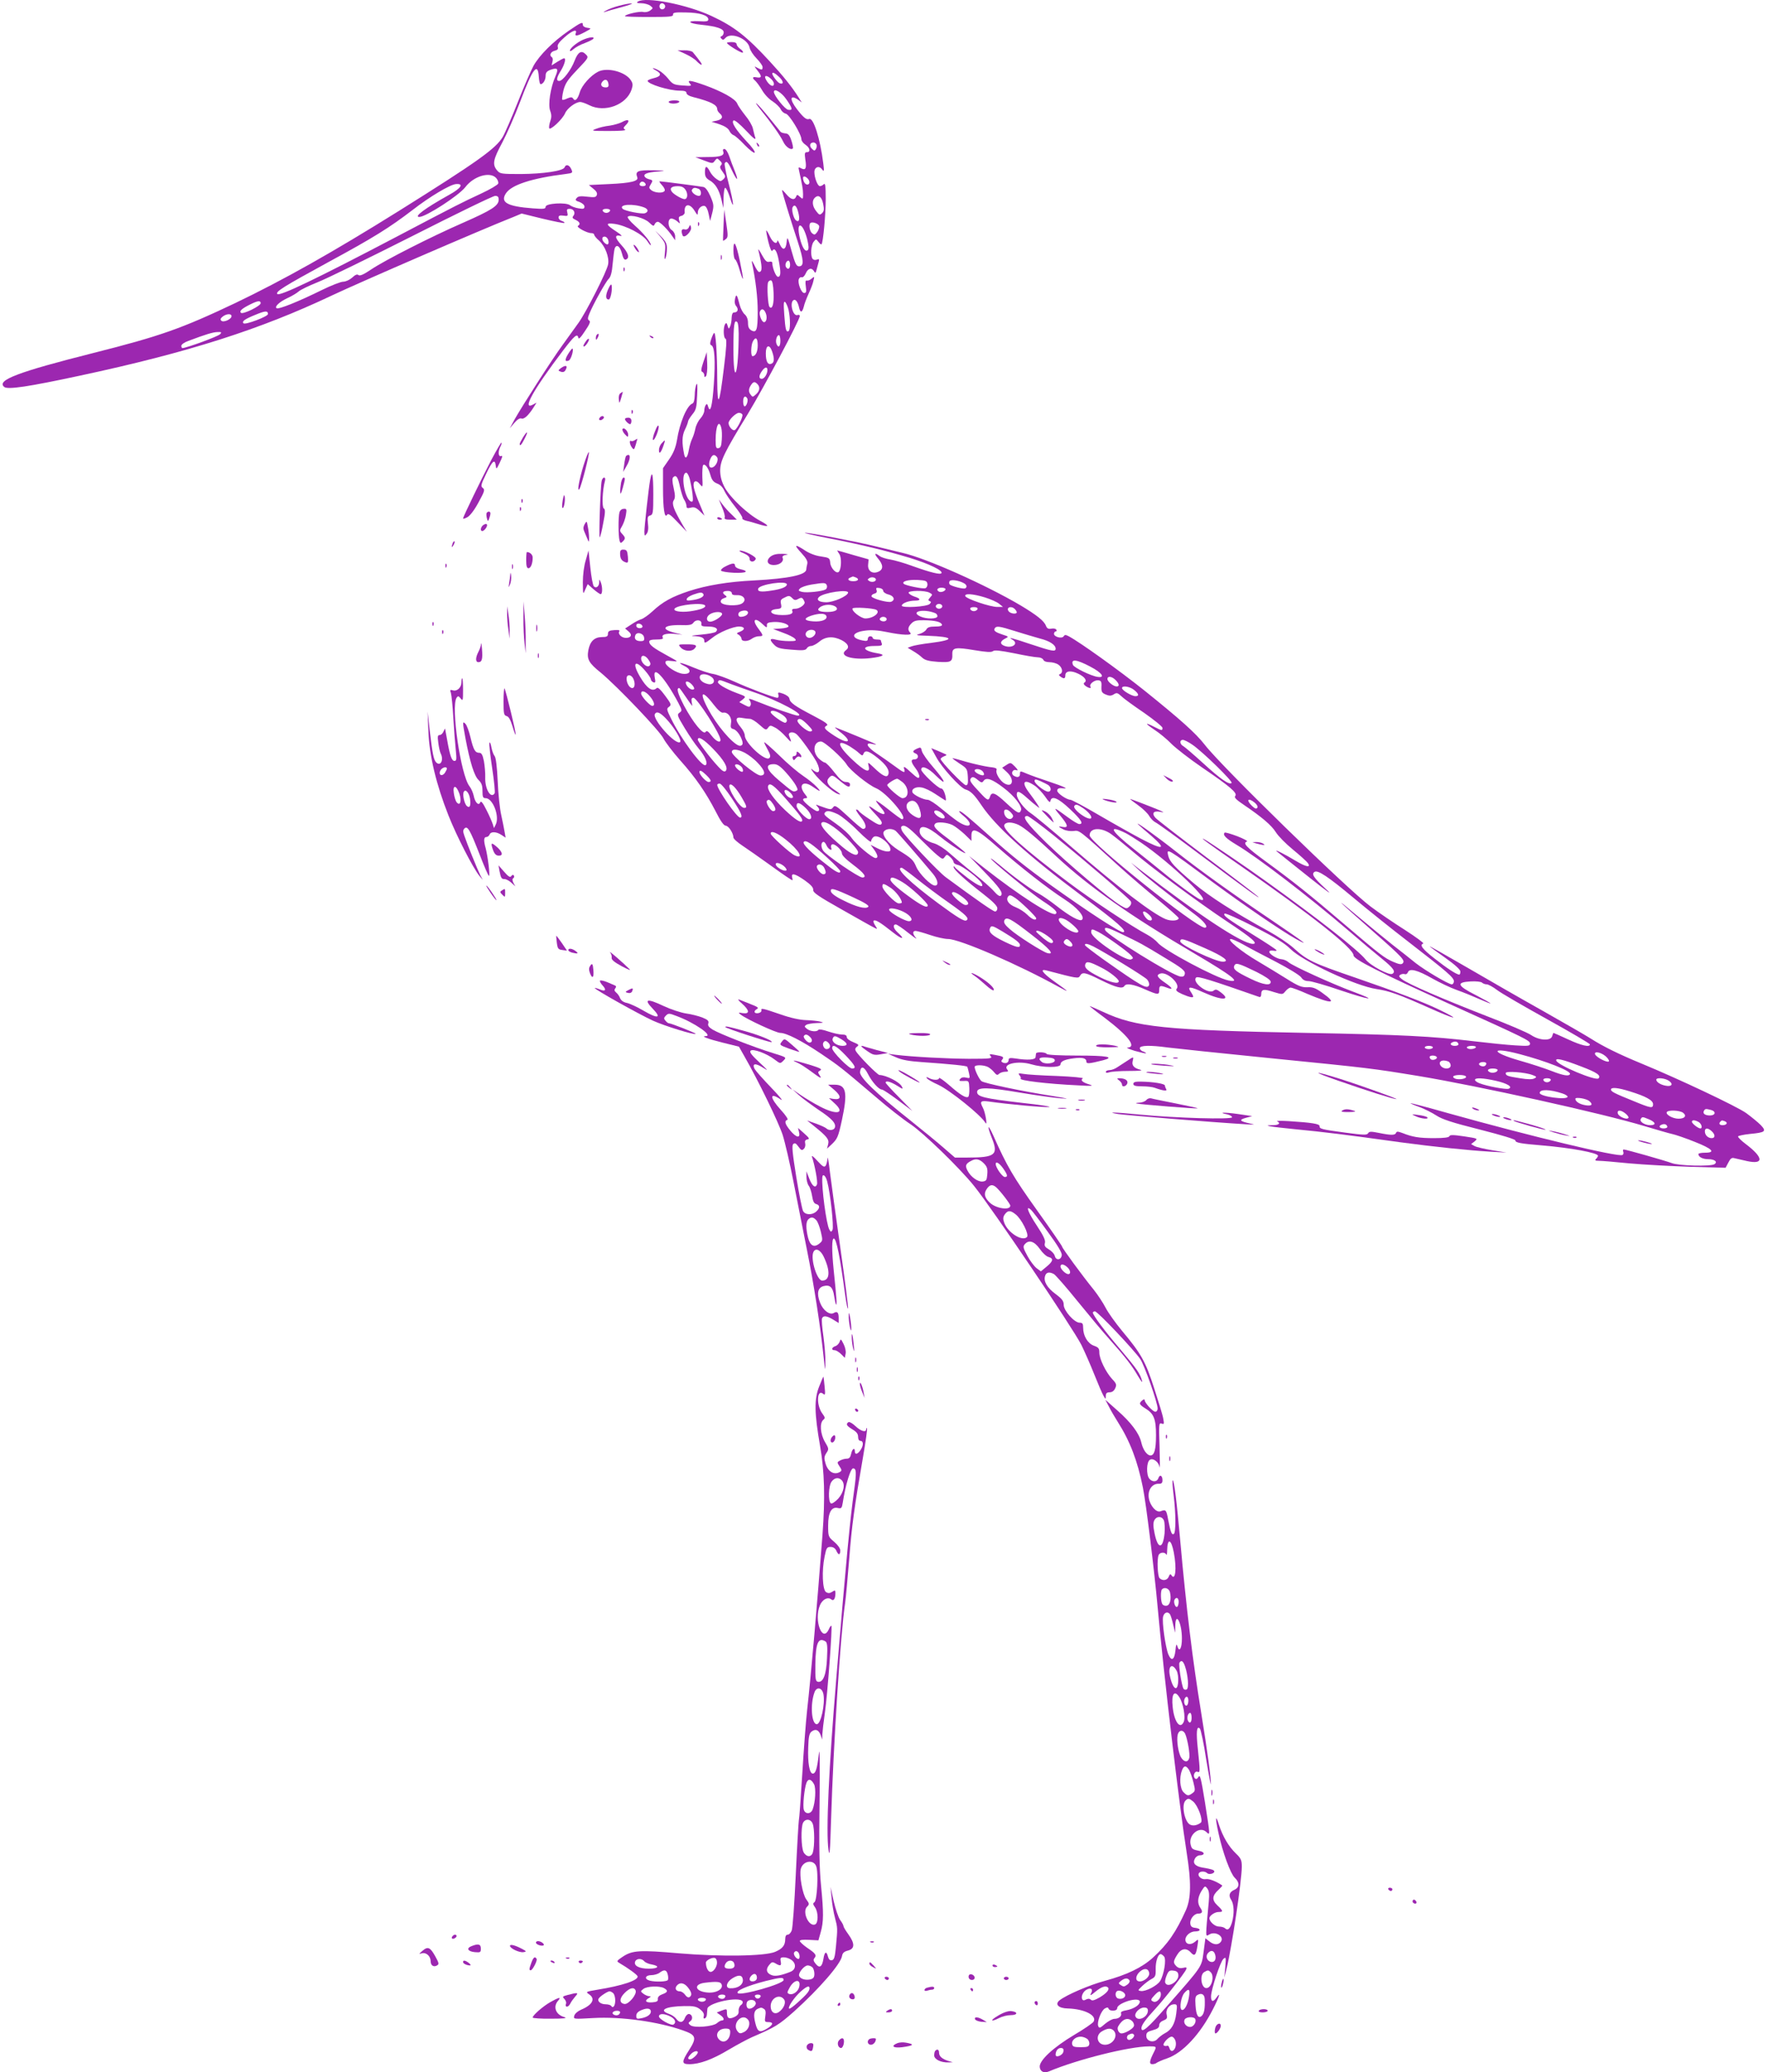 <?xml version="1.0" standalone="no"?>
<!DOCTYPE svg PUBLIC "-//W3C//DTD SVG 20010904//EN"
 "http://www.w3.org/TR/2001/REC-SVG-20010904/DTD/svg10.dtd">
<svg version="1.0" xmlns="http://www.w3.org/2000/svg"
 width="1092pt" height="1280pt" viewBox="0 0 1092 1280"
 preserveAspectRatio="xMidYMid meet">
<g transform="translate(0,1280) scale(0.1,-0.1)"
fill="#9c27b0" stroke="none">
<path d="M3940 12790 c-11 -7 -6 -10 21 -10 19 0 44 -7 55 -15 19 -15 19 -15
0 -30 -11 -8 -29 -12 -43 -9 -22 6 -113 -15 -113 -26 0 -3 67 -5 150 -5 127 0
149 2 147 15 -2 12 12 15 80 13 85 -1 138 -18 138 -43 0 -12 -12 -14 -59 -11
-79 4 -65 -14 16 -22 94 -10 138 -24 138 -47 0 -10 -6 -20 -12 -23 -10 -3 -10
-8 -2 -16 8 -9 14 -8 24 4 33 39 139 -3 150 -60 4 -17 23 -46 43 -66 20 -21
37 -44 37 -53 0 -19 -4 -20 -32 -5 -21 12 -21 11 0 -16 29 -36 28 -48 -3 -43
-28 6 -32 -3 -9 -22 8 -8 27 -33 41 -57 14 -25 43 -56 65 -69 21 -14 44 -36
50 -49 6 -13 20 -25 31 -27 21 -3 97 -127 97 -159 0 -9 11 -24 25 -33 28 -19
33 -46 9 -46 -14 0 -15 -7 -10 -45 9 -55 2 -69 -25 -55 -17 10 -19 8 -14 -12
19 -87 25 -117 25 -147 0 -33 -1 -33 -19 -17 -16 15 -19 15 -24 1 -10 -24 -33
-18 -61 16 -14 17 -26 28 -26 24 0 -9 54 -187 97 -317 38 -117 40 -153 8 -153
-16 0 -24 16 -46 95 -24 88 -27 92 -30 56 -5 -50 -24 -57 -43 -14 -8 18 -15
27 -15 21 -2 -27 -29 -11 -46 27 -10 22 -20 38 -22 36 -2 -2 4 -34 13 -71 11
-43 20 -62 25 -53 13 21 28 -2 39 -61 14 -74 13 -101 -5 -101 -12 0 -35 55
-35 87 0 6 -8 9 -19 6 -15 -4 -25 6 -46 44 -14 26 -23 39 -21 28 25 -102 26
-135 4 -135 -5 0 -18 19 -29 43 -12 24 -18 31 -15 17 24 -114 36 -218 36 -304
0 -115 -7 -134 -39 -117 -15 9 -21 21 -21 46 0 23 -7 41 -20 53 -11 9 -25 35
-31 57 -17 66 -21 73 -29 40 -4 -20 -2 -36 8 -47 15 -19 9 -38 -14 -38 -9 0
-14 -11 -15 -32 0 -18 -4 -42 -9 -53 -9 -19 -9 -19 -16 3 -5 18 -9 20 -15 10
-13 -19 -11 -86 2 -90 9 -3 6 -53 -10 -182 -28 -232 -40 -253 -41 -70 0 162
-10 299 -20 287 -4 -4 -12 -22 -18 -40 -8 -24 -7 -33 2 -36 20 -8 25 -96 15
-240 -9 -133 -22 -184 -35 -139 -5 18 -9 20 -15 10 -5 -7 -9 -23 -9 -35 0 -12
-11 -34 -24 -48 -13 -14 -27 -42 -31 -62 -4 -21 -13 -49 -20 -63 -7 -14 -16
-44 -20 -67 -8 -49 -22 -64 -29 -31 -15 74 -14 115 4 153 11 22 19 45 20 52 0
6 12 25 26 43 23 27 27 42 30 118 3 59 1 81 -5 67 -5 -11 -10 -41 -10 -66 -1
-31 -6 -49 -15 -52 -34 -13 -78 -118 -95 -227 -8 -45 -21 -78 -48 -117 l-38
-55 0 -122 c0 -128 10 -191 25 -166 7 11 22 1 65 -45 l57 -60 -27 45 c-54 93
-67 128 -54 149 10 15 10 31 0 76 -9 38 -10 60 -3 67 18 18 30 0 42 -60 7 -31
18 -67 26 -79 8 -12 14 -30 14 -39 0 -13 6 -15 26 -10 21 6 33 1 56 -21 l29
-28 -29 70 c-17 39 -33 84 -36 102 -9 41 11 54 36 23 19 -23 19 -23 16 43 -1
36 1 70 5 74 12 11 33 -18 45 -62 9 -31 19 -43 42 -52 19 -7 35 -24 44 -45 8
-18 37 -61 65 -96 28 -35 49 -68 46 -72 -3 -5 7 -12 22 -16 15 -3 48 -12 72
-20 73 -23 80 -15 16 19 -77 41 -184 142 -219 206 -19 36 -27 66 -28 102 0 62
24 112 172 354 98 162 320 579 320 603 0 6 -6 9 -14 6 -28 -11 -51 76 -25 92
13 8 27 -11 35 -48 8 -33 19 -29 29 9 3 16 17 51 29 78 13 28 27 63 30 80 7
28 7 29 -11 14 -10 -9 -23 -14 -30 -12 -8 3 -10 -8 -6 -36 5 -33 2 -41 -10
-41 -18 0 -42 63 -33 86 3 9 12 14 19 11 6 -2 17 9 24 25 13 31 37 37 51 12 8
-14 10 -11 16 12 4 16 10 38 13 48 4 15 2 18 -13 12 -10 -4 -21 -1 -26 6 -13
21 -9 83 7 104 15 19 15 19 30 0 8 -11 17 -18 19 -15 10 11 26 183 26 278 0
82 -3 102 -12 93 -7 -7 -17 -12 -24 -12 -14 0 -34 52 -34 87 0 31 29 42 47 17
13 -17 14 -13 8 36 -19 153 -61 285 -87 275 -17 -7 -36 9 -76 61 -47 61 -43
92 7 58 l23 -17 -18 29 c-42 67 -97 135 -180 225 -143 155 -220 215 -357 279
-153 72 -408 122 -457 90z m166 -21 c10 -17 -13 -36 -27 -22 -12 12 -4 33 11
33 5 0 12 -5 16 -11z m707 -445 c27 -25 29 -48 2 -38 -13 5 -45 47 -45 59 0
12 17 4 43 -21z m-51 -11 c10 -9 18 -22 18 -30 0 -26 -30 -11 -49 25 -15 27 3
31 31 5z m95 -127 c39 -56 41 -69 11 -64 -20 3 -88 88 -88 110 0 26 47 -2 77
-46z m186 -279 c3 -8 1 -20 -4 -28 -7 -12 -11 -11 -25 3 -17 17 -12 38 11 38
7 0 15 -6 18 -13z m-55 -209 c16 -16 15 -38 -2 -38 -13 0 -26 20 -26 41 0 13
14 11 28 -3z m96 -156 c7 -34 6 -46 -6 -58 -14 -14 -18 -13 -37 12 -24 30 -27
64 -9 82 22 22 43 8 52 -36z m-154 -52 c12 -45 6 -67 -15 -50 -14 12 -28 67
-19 81 11 19 24 8 34 -31z m130 -89 c0 -10 -6 -26 -14 -36 -12 -16 -16 -17
-30 -6 -15 13 -22 52 -11 63 12 12 55 -5 55 -21z m-75 -76 c10 -42 12 -62 4
-70 -15 -14 -35 16 -49 76 -25 105 17 100 45 -6z m-105 -160 c0 -26 -14 -33
-25 -15 -9 14 1 40 15 40 5 0 10 -11 10 -25z m-102 -175 c3 -68 -8 -104 -25
-86 -10 9 -17 131 -9 152 3 8 12 14 19 12 8 -3 13 -30 15 -78z m93 -106 c11
-51 11 -121 0 -129 -16 -9 -20 8 -27 101 -5 69 -4 86 6 78 6 -6 16 -29 21 -50z
m-141 -19 c10 -26 4 -55 -11 -55 -14 0 -32 47 -26 64 9 24 26 19 37 -9z m-168
-168 c-4 -229 -32 -275 -32 -53 0 152 5 185 24 166 6 -6 10 -50 8 -113z m258
-2 c0 -37 -13 -47 -24 -19 -8 20 2 54 15 54 5 0 9 -16 9 -35z m-140 -28 c0
-40 -13 -67 -32 -67 -12 0 -10 68 2 91 17 32 30 22 30 -24z m89 -38 c15 -44
14 -69 -5 -76 -22 -8 -34 14 -34 65 0 51 23 58 39 11z m-29 -115 c0 -24 -19
-54 -35 -54 -19 0 -19 20 1 48 18 26 34 29 34 6z m-62 -86 c18 -18 15 -43 -9
-64 -20 -18 -21 -18 -34 0 -14 18 -11 39 8 64 12 15 20 15 35 0z m-63 -88 c8
-13 -4 -50 -16 -50 -5 0 -9 14 -9 30 0 30 13 40 25 20z m-30 -100 c7 -11 -29
-85 -46 -96 -13 -8 -39 21 -39 43 0 19 45 63 64 63 8 0 18 -4 21 -10z m-130
-83 c4 -13 5 -45 3 -73 -2 -37 -7 -50 -20 -52 -15 -3 -18 4 -18 50 0 86 21
131 35 75z m-27 -180 c14 -17 -7 -61 -31 -65 -20 -4 -23 27 -7 59 12 22 23 24
38 6z m-168 -134 c5 -21 13 -62 17 -92 5 -44 3 -53 -8 -49 -41 13 -68 178 -30
178 6 0 15 -17 21 -37z"/>
<path d="M3822 12764 c-29 -7 -65 -21 -80 -30 -15 -8 -18 -12 -7 -8 11 4 58
18 105 30 47 13 74 23 60 23 -14 0 -49 -7 -78 -15z"/>
<path d="M3510 12608 c-94 -65 -177 -148 -214 -213 -15 -27 -59 -128 -97 -224
-38 -96 -80 -193 -94 -217 -42 -72 -161 -156 -640 -456 -413 -258 -712 -426
-1012 -570 -333 -158 -463 -204 -875 -308 -468 -118 -602 -169 -552 -210 20
-18 149 1 469 70 664 142 1110 284 1555 495 176 83 924 407 1124 486 l48 20
130 -32 c71 -17 132 -29 134 -26 3 3 -4 8 -15 12 -12 3 -21 13 -21 22 0 11 8
14 30 11 27 -4 29 -2 24 19 -5 19 -2 23 15 23 25 0 38 -25 22 -44 -8 -10 -5
-15 14 -24 26 -12 32 -27 15 -37 -13 -8 56 -45 82 -45 10 0 18 -4 18 -10 0 -5
13 -22 30 -36 38 -35 64 -103 56 -147 -8 -44 -132 -289 -182 -360 -22 -30 -66
-92 -100 -139 -66 -90 -253 -382 -298 -463 l-27 -50 28 33 c18 21 34 31 44 27
16 -6 43 19 75 69 l18 29 -22 -12 c-70 -38 0 89 185 333 71 93 89 109 95 80 2
-12 15 1 41 41 29 42 36 60 26 65 -10 7 -10 15 1 42 22 55 101 198 120 216 12
12 20 40 24 92 4 41 9 83 12 93 10 32 33 18 45 -27 8 -32 15 -43 25 -39 25 9
15 42 -27 88 -42 46 -45 67 -6 58 13 -3 4 7 -25 26 -68 44 -71 56 -12 48 70
-10 174 -64 202 -106 12 -19 22 -30 22 -25 0 18 -45 73 -98 120 -30 26 -49 51
-45 55 16 16 103 -7 132 -35 24 -23 29 -25 34 -12 4 9 12 16 20 16 14 0 63
-49 90 -90 l17 -24 0 24 c0 14 -9 31 -20 38 -26 16 -28 72 -3 72 9 0 25 -8 36
-17 19 -17 19 -17 12 5 -5 19 -3 25 15 29 11 3 20 13 19 22 -5 53 31 58 61 9
17 -28 20 -30 20 -12 0 26 24 48 44 41 8 -3 19 -25 23 -49 l9 -43 13 49 c11
45 10 54 -11 103 -15 34 -30 55 -43 58 -19 4 -256 35 -271 35 -4 0 3 -11 15
-24 13 -14 20 -29 16 -35 -9 -16 -58 -13 -81 3 -16 13 -17 18 -6 35 16 27 16
28 -13 35 -14 4 -25 13 -25 21 0 15 30 22 110 28 25 2 2 4 -51 5 -101 2 -117
-5 -103 -43 10 -24 -40 -36 -175 -42 l-124 -6 28 -23 c19 -15 26 -28 21 -39
-5 -14 -15 -15 -59 -10 -41 5 -56 3 -65 -8 -11 -12 -8 -17 18 -25 17 -7 30
-18 30 -28 0 -14 -7 -16 -36 -11 -20 3 -44 12 -53 19 -24 20 -151 12 -151 -9
0 -14 -11 -15 -79 -10 -159 12 -203 37 -166 93 34 52 159 93 367 119 46 6 47
7 36 31 -12 26 -33 32 -41 10 -9 -22 -131 -40 -270 -41 -123 0 -129 1 -148 24
-29 36 -23 66 33 170 28 53 78 166 110 251 78 207 110 250 116 155 2 -25 6
-45 11 -45 15 0 31 25 31 51 0 21 7 29 31 38 44 15 50 7 29 -42 -30 -68 -46
-172 -32 -211 9 -24 9 -41 1 -64 -6 -17 -9 -37 -7 -44 6 -16 83 56 98 92 13
31 65 70 94 70 9 0 34 -9 56 -20 95 -48 229 2 261 97 9 28 8 38 -5 58 -34 52
-146 81 -202 52 -47 -24 -100 -84 -113 -127 -13 -44 -29 -59 -41 -39 -7 10
-14 10 -36 1 -14 -7 -29 -11 -31 -8 -3 3 0 28 7 57 11 43 25 65 85 128 70 73
72 77 54 94 -27 29 -49 17 -70 -38 -21 -56 -73 -125 -95 -125 -20 0 -17 20 11
65 23 38 32 75 19 75 -4 0 -23 -10 -42 -22 l-35 -22 5 22 c4 12 2 25 -3 28
-18 11 -9 34 16 40 19 5 24 11 20 24 -4 13 8 30 41 59 47 42 81 54 70 26 -8
-21 8 -19 57 7 41 22 41 23 15 26 -16 2 -28 10 -28 18 0 21 -8 18 -90 -38z
m248 -326 c3 -16 -2 -22 -17 -22 -26 0 -36 17 -20 36 16 19 33 13 37 -14z
m-693 -582 c9 -10 15 -26 12 -34 -3 -8 -50 -36 -104 -61 -120 -56 -143 -67
-523 -267 -497 -261 -722 -369 -737 -354 -13 14 37 45 317 198 279 151 377
213 517 320 108 84 233 158 269 161 51 4 33 -25 -41 -66 -149 -83 -222 -137
-185 -137 40 0 244 132 284 184 52 69 153 98 191 56z m923 -38 c2 -7 -6 -12
-17 -12 -21 0 -27 11 -14 24 9 9 26 2 31 -12z m247 -36 c15 -23 12 -56 -7 -56
-15 0 -63 27 -77 44 -18 22 -5 36 34 36 25 0 39 -6 50 -24z m79 8 c19 -7 21
-44 3 -44 -22 0 -51 26 -43 38 8 13 17 15 40 6z m-1234 -68 c0 -37 -45 -65
-220 -142 -201 -88 -482 -231 -567 -288 -47 -32 -71 -42 -79 -35 -8 7 -20 2
-39 -16 -16 -14 -40 -25 -55 -25 -15 0 -74 -23 -131 -51 -146 -72 -268 -121
-280 -113 -16 9 17 40 69 64 26 12 56 30 67 40 11 10 63 35 115 56 52 20 316
149 585 285 270 137 500 249 513 249 17 0 22 -6 22 -24z m898 -47 c26 -10 29
-27 6 -36 -19 -7 -125 14 -138 27 -28 28 64 34 132 9z m-210 -21 c-3 -7 -13
-13 -23 -13 -10 0 -20 6 -22 13 -3 7 5 12 22 12 17 0 25 -5 23 -12z m-10 -186
c4 -24 -7 -29 -26 -10 -18 18 -15 40 6 36 9 -2 18 -13 20 -26z m-2148 -385 c0
-17 -110 -71 -122 -59 -11 11 6 26 58 52 46 23 64 25 64 7z m45 -67 c0 -15
-140 -68 -151 -57 -12 12 8 26 72 52 62 26 79 27 79 5z m-225 -13 c0 -19 -50
-41 -63 -28 -8 8 -5 15 9 26 24 18 54 19 54 2z m-70 -111 c-10 -13 -210 -86
-233 -86 -4 0 -7 6 -7 14 0 8 19 22 43 30 105 40 154 55 181 55 24 1 26 -1 16
-13z"/>
<path d="M3600 12554 c-38 -17 -80 -52 -80 -67 0 -6 10 -1 23 10 12 11 43 28
69 37 26 10 50 22 53 27 9 14 -26 10 -65 -7z"/>
<path d="M4490 12535 c0 -10 92 -66 98 -60 4 4 -3 14 -15 22 -13 9 -23 22 -23
29 0 9 -11 14 -30 14 -16 0 -30 -2 -30 -5z"/>
<path d="M4235 12466 c28 -13 59 -33 69 -45 11 -11 23 -21 28 -21 8 0 -4 18
-53 78 -5 6 -29 12 -52 11 l-42 0 50 -23z"/>
<path d="M4053 12364 c36 -20 30 -36 -16 -47 -20 -5 -37 -12 -37 -16 0 -20
132 -61 198 -61 30 0 42 -4 42 -15 0 -8 17 -19 43 -25 109 -28 147 -48 147
-75 0 -7 7 -18 15 -25 24 -20 17 -37 -17 -45 l-33 -7 50 -16 c32 -11 53 -25
60 -40 5 -12 17 -24 26 -27 9 -3 40 -30 69 -61 29 -30 57 -51 61 -47 5 5 -17
36 -49 69 -68 73 -97 119 -81 130 7 4 38 -22 76 -62 47 -50 63 -62 58 -44 -5
14 -11 40 -15 57 -4 18 -25 54 -47 80 -21 27 -44 59 -50 74 -12 29 -93 74
-201 113 -88 31 -111 34 -91 10 13 -15 9 -16 -45 -12 -54 4 -62 8 -89 42 -16
20 -42 43 -58 51 -37 20 -52 18 -16 -1z"/>
<path d="M4130 12170 c0 -5 13 -10 29 -10 17 0 33 5 36 10 4 6 -8 10 -29 10
-20 0 -36 -4 -36 -10z"/>
<path d="M4696 12125 c66 -81 123 -161 141 -199 15 -33 47 -55 60 -43 3 3 -1
25 -9 49 -11 33 -20 43 -37 44 -12 1 -26 5 -30 10 -4 5 -35 43 -68 84 -34 42
-69 82 -79 90 -10 8 -1 -7 22 -35z"/>
<path d="M3840 12045 c-14 -7 -47 -17 -74 -21 -28 -3 -66 -12 -85 -20 -33 -12
-27 -13 79 -13 71 0 110 3 101 8 -12 8 -12 12 2 26 33 32 19 44 -23 20z"/>
<path d="M4676 11907 c3 -10 9 -15 12 -12 3 3 0 11 -7 18 -10 9 -11 8 -5 -6z"/>
<path d="M4467 11864 c9 -25 -16 -34 -97 -34 l-75 -1 53 -20 c52 -20 54 -20
67 -2 13 17 15 17 31 1 14 -13 15 -21 7 -29 -9 -9 -6 -19 10 -40 19 -27 20
-31 5 -46 -16 -15 -19 -15 -42 1 -14 9 -33 30 -41 46 -20 39 -31 38 -31 -3 0
-26 6 -37 27 -50 37 -20 60 -58 75 -120 l12 -52 1 63 c1 34 5 62 10 62 6 0 18
-25 28 -56 30 -95 26 -43 -6 81 -17 65 -28 122 -25 126 11 18 21 8 44 -42 32
-68 45 -73 19 -7 -12 29 -28 72 -36 96 -8 23 -21 42 -29 42 -8 0 -11 -6 -7
-16z"/>
<path d="M4469 11410 c-2 -52 -4 -96 -3 -97 0 -2 8 3 17 10 14 11 14 21 3 97
l-13 85 -4 -95z"/>
<path d="M4311 11414 c0 -11 3 -14 6 -6 3 7 2 16 -1 19 -3 4 -6 -2 -5 -13z"/>
<path d="M4255 11397 c-5 -12 -15 -17 -26 -14 -20 5 -24 -8 -13 -37 9 -23 58
25 52 50 -5 18 -5 18 -13 1z"/>
<path d="M4080 11336 c30 -37 32 -43 27 -95 -4 -36 -3 -49 3 -36 5 11 9 37 9
58 1 30 -6 45 -35 75 l-37 37 33 -39z"/>
<path d="M4530 11253 c0 -28 5 -53 10 -55 6 -2 19 -32 29 -68 26 -86 26 -65 1
56 -24 115 -40 142 -40 67z"/>
<path d="M3919 11272 c6 -12 16 -24 22 -28 8 -4 8 -1 0 14 -6 12 -16 24 -22
28 -8 4 -8 1 0 -14z"/>
<path d="M4452 11210 c0 -14 2 -19 5 -12 2 6 2 18 0 25 -3 6 -5 1 -5 -13z"/>
<path d="M3851 11134 c0 -11 3 -14 6 -6 3 7 2 16 -1 19 -3 4 -6 -2 -5 -13z"/>
<path d="M3756 11013 c-17 -39 -16 -63 4 -63 11 0 23 60 18 86 -2 13 -9 6 -22
-23z"/>
<path d="M3687 10733 c-4 -3 -7 -13 -7 -22 1 -13 3 -13 11 2 11 19 8 33 -4 20z"/>
<path d="M4017 10719 c7 -7 15 -10 18 -7 3 3 -2 9 -12 12 -14 6 -15 5 -6 -5z"/>
<path d="M3623 10698 c-18 -24 -24 -38 -16 -38 10 0 36 40 30 46 -2 3 -9 -1
-14 -8z"/>
<path d="M3510 10615 c-23 -37 -22 -52 3 -42 13 5 32 65 23 74 -2 2 -14 -12
-26 -32z"/>
<path d="M4345 10566 c-15 -45 -17 -60 -7 -63 6 -3 12 -12 12 -21 0 -11 3 -13
10 -6 6 6 10 41 8 80 l-3 69 -20 -59z"/>
<path d="M3464 10526 c-18 -14 -18 -15 0 -22 11 -4 21 -2 27 7 19 31 5 38 -27
15z"/>
<path d="M3832 10371 c-8 -5 -12 -21 -10 -37 3 -29 3 -29 15 9 6 20 10 37 10
37 -1 0 -8 -4 -15 -9z"/>
<path d="M3901 10254 c0 -11 3 -14 6 -6 3 7 2 16 -1 19 -3 4 -6 -2 -5 -13z"/>
<path d="M3707 10223 c-12 -12 -7 -22 8 -17 8 4 15 10 15 15 0 11 -14 12 -23
2z"/>
<path d="M3860 10212 c0 -10 22 -32 32 -32 4 0 8 9 8 20 0 13 -7 20 -20 20
-11 0 -20 -4 -20 -8z"/>
<path d="M4046 10137 c-11 -26 -16 -50 -13 -54 9 -9 39 65 35 85 -2 10 -12 -3
-22 -31z"/>
<path d="M3845 10150 c-3 -5 3 -20 14 -32 18 -19 21 -20 21 -4 0 22 -26 50
-35 36z"/>
<path d="M3230 10098 c-11 -18 -20 -36 -20 -40 0 -17 11 -6 30 32 25 48 18 53
-10 8z"/>
<path d="M3920 10081 c-8 -6 -18 -7 -22 -5 -13 8 -9 -21 5 -40 12 -16 14 -15
24 18 6 20 10 36 10 36 -1 0 -9 -4 -17 -9z"/>
<path d="M4087 10062 c-10 -10 -17 -29 -17 -42 0 -30 13 -16 28 28 13 37 11
39 -11 14z"/>
<path d="M3034 9958 c-63 -121 -173 -349 -174 -360 0 -4 12 -1 26 7 16 8 44
44 69 91 38 69 41 79 27 90 -14 10 -12 20 21 88 38 80 54 93 59 50 3 -25 5
-23 25 19 17 35 19 45 8 40 -18 -6 -20 28 -4 59 6 11 9 22 6 24 -2 2 -30 -46
-63 -108z"/>
<path d="M3606 9931 c-28 -89 -44 -177 -27 -151 13 21 64 220 58 227 -3 3 -17
-32 -31 -76z"/>
<path d="M3866 9982 c-3 -5 -8 -29 -11 -53 l-6 -44 20 35 c22 37 27 70 12 70
-6 0 -12 -4 -15 -8z"/>
<path d="M4016 9838 c-10 -55 -36 -291 -36 -323 1 -27 2 -28 14 -12 9 11 12
33 8 63 -4 38 -2 46 14 50 17 5 19 16 19 129 0 123 -7 157 -19 93z"/>
<path d="M3716 9828 c-8 -38 -18 -353 -12 -347 4 3 14 43 22 89 13 65 13 84 3
90 -12 8 -8 113 7 168 4 13 2 22 -5 22 -6 0 -13 -10 -15 -22z"/>
<path d="M3836 9819 c-3 -17 -6 -43 -5 -58 1 -18 5 -11 15 24 16 59 17 65 5
65 -5 0 -11 -14 -15 -31z"/>
<path d="M3476 9712 c-4 -24 -6 -46 -2 -49 8 -8 18 42 14 68 -3 18 -6 13 -12
-19z"/>
<path d="M3221 9704 c0 -11 3 -14 6 -6 3 7 2 16 -1 19 -3 4 -6 -2 -5 -13z"/>
<path d="M4460 9666 c12 -27 19 -55 16 -63 -4 -9 6 -13 35 -13 l40 0 -33 33
c-19 17 -44 46 -56 62 l-22 30 20 -49z"/>
<path d="M3211 9654 c0 -11 3 -14 6 -6 3 7 2 16 -1 19 -3 4 -6 -2 -5 -13z"/>
<path d="M3826 9635 c-8 -27 -7 -144 0 -172 5 -19 8 -20 20 -8 18 18 18 24 -3
47 -17 19 -17 21 0 50 9 16 20 47 23 68 6 35 4 39 -14 37 -12 0 -23 -10 -26
-22z"/>
<path d="M3006 9632 c-3 -5 -2 -19 1 -32 6 -22 7 -23 14 -4 4 10 8 25 8 32 1
14 -15 16 -23 4z"/>
<path d="M4430 9600 c0 -6 7 -10 15 -10 8 0 15 2 15 4 0 2 -7 6 -15 10 -8 3
-15 1 -15 -4z"/>
<path d="M3611 9562 c-10 -20 -10 -29 2 -55 8 -18 17 -39 20 -47 8 -22 7 39
-2 85 -7 39 -7 39 -20 17z"/>
<path d="M2988 9559 c-18 -10 -25 -39 -9 -39 12 0 33 28 29 39 -2 6 -9 6 -20
0z"/>
<path d="M5120 9475 c209 -41 354 -77 500 -121 117 -36 205 -78 195 -94 -7
-11 -65 3 -177 43 -51 19 -114 37 -139 41 -26 4 -55 13 -65 21 -32 24 -37 16
-10 -16 32 -38 33 -66 2 -80 -37 -17 -68 4 -64 44 l3 32 -95 27 c-52 15 -96
28 -98 28 -2 0 4 -10 12 -22 15 -21 13 -92 -3 -110 -14 -15 -50 22 -53 55 -3
30 -5 32 -57 40 -33 4 -72 19 -99 37 -64 42 -71 37 -22 -16 31 -34 40 -51 36
-67 -3 -12 -6 -28 -6 -34 0 -34 -111 -57 -320 -68 -164 -8 -294 -30 -405 -66
-106 -35 -163 -67 -225 -125 -25 -23 -56 -45 -70 -49 -14 -4 -42 -19 -62 -33
l-37 -24 21 -18 c25 -20 17 -40 -16 -40 -27 0 -51 24 -41 40 5 8 -5 10 -31 8
-31 -2 -39 -7 -39 -23 0 -16 -7 -20 -39 -20 -45 -1 -72 -27 -82 -81 -10 -56 2
-79 77 -139 102 -85 365 -360 388 -408 12 -23 57 -82 101 -132 96 -107 160
-200 221 -318 29 -58 50 -87 61 -87 18 0 48 -47 48 -73 0 -8 26 -31 58 -52 31
-21 102 -70 157 -110 55 -40 112 -80 127 -89 26 -17 26 -17 21 3 -8 32 16 26
78 -17 38 -27 53 -44 52 -59 -2 -16 31 -39 175 -120 97 -55 187 -106 200 -112
23 -12 23 -12 8 12 -9 13 -13 26 -10 30 10 9 41 -10 118 -71 60 -48 81 -47 27
2 -23 21 -28 46 -8 46 7 0 41 -23 77 -52 36 -28 57 -43 48 -32 -22 25 -23 44
-3 44 8 0 48 -11 89 -25 41 -14 91 -25 112 -25 71 0 435 -158 684 -296 71 -39
66 -33 -34 38 -67 49 -85 75 -43 64 190 -50 198 -52 208 -33 15 25 31 22 131
-28 90 -44 131 -55 143 -35 11 18 55 11 125 -20 83 -36 90 -37 90 -5 0 28 6
30 46 15 43 -17 39 -4 -10 30 -48 33 -56 47 -31 56 41 16 128 -63 103 -93 -8
-10 0 -18 33 -33 44 -19 69 -25 69 -15 0 3 -7 17 -16 30 -22 34 -4 33 80 -5
116 -52 175 -50 103 3 -21 16 -29 18 -41 8 -32 -26 -137 52 -108 81 10 10 90
-15 390 -120 7 -2 12 4 12 16 0 32 15 35 76 15 56 -17 56 -17 74 5 10 12 24
22 32 22 7 0 54 -17 103 -39 154 -65 189 -62 90 8 -39 28 -57 35 -90 33 -35
-1 -56 7 -126 51 -46 29 -127 78 -179 109 -103 60 -196 137 -168 138 9 0 43
-15 77 -34 33 -19 124 -67 202 -107 79 -41 147 -83 156 -96 10 -16 25 -23 46
-23 16 0 104 -25 194 -56 184 -62 242 -69 82 -10 -129 48 -376 160 -401 183
-10 9 -29 17 -42 18 -27 1 -76 31 -76 46 0 7 11 9 25 7 13 -3 22 -1 19 3 -2 5
-66 47 -142 94 -162 100 -190 121 -178 132 4 4 87 -32 184 -82 132 -67 188
-102 223 -137 76 -76 402 -228 531 -247 80 -12 138 -33 322 -115 165 -74 210
-83 64 -12 -95 46 -263 110 -513 196 -268 92 -300 107 -386 185 -30 27 -100
74 -155 104 -211 116 -363 213 -459 294 -121 102 -150 134 -159 170 -12 51
-14 52 265 -155 212 -156 436 -309 524 -358 89 -49 60 -27 -149 115 -232 156
-445 309 -591 424 -111 88 -262 197 -235 169 8 -8 43 -39 78 -68 101 -87 79
-94 -60 -21 -51 27 -167 92 -258 145 -90 53 -171 96 -178 96 -23 0 -82 40 -82
56 0 14 12 18 38 15 35 -5 2 11 -85 40 -54 18 -117 40 -140 50 -42 18 -43 18
-43 -1 0 -21 -16 -25 -39 -11 -20 13 -6 42 16 34 13 -4 11 2 -8 22 -26 26 -27
27 -53 10 l-26 -17 30 -28 c47 -44 36 -97 -14 -70 -28 15 -58 63 -51 83 5 11
-6 16 -47 20 -29 4 -91 18 -138 31 -46 14 -85 24 -87 23 -1 -2 19 -17 45 -34
45 -29 47 -33 50 -82 2 -39 0 -51 -12 -51 -15 0 -156 147 -156 162 0 5 10 12
22 17 16 6 17 9 7 13 -8 4 -30 13 -50 22 l-37 15 31 -56 c34 -64 148 -189 180
-199 32 -9 55 -32 100 -99 90 -133 284 -308 620 -559 220 -164 281 -218 255
-224 -18 -4 -220 128 -448 291 -150 108 -245 184 -365 292 -146 131 -187 165
-199 165 -6 -1 6 -14 27 -31 67 -56 36 -82 -38 -32 -22 15 -68 51 -103 80 -34
29 -71 53 -82 53 -26 0 -88 30 -94 46 -8 21 21 37 57 30 18 -3 56 -21 84 -40
29 -19 56 -37 62 -40 5 -3 5 11 -1 34 -6 23 -16 40 -25 40 -19 0 -123 99 -123
116 0 29 43 12 90 -36 72 -71 61 -38 -15 50 -36 41 -68 87 -71 101 -5 24 -8
25 -30 15 -28 -13 -30 -21 -9 -30 22 -8 18 -36 -5 -36 -27 0 -25 -16 6 -57 14
-18 24 -41 22 -51 -3 -13 -13 -8 -52 28 -38 35 -47 40 -42 23 10 -31 1 -29
-58 15 -28 21 -77 55 -108 76 -63 41 -79 73 -31 61 16 -4 26 -5 23 -2 -4 4
-187 80 -250 104 -8 3 4 -8 26 -26 83 -62 59 -84 -30 -27 -63 41 -72 52 -50
64 13 7 -4 20 -82 61 -117 61 -144 81 -148 105 -1 11 -17 23 -38 31 -32 11
-35 10 -30 -7 2 -10 0 -18 -6 -18 -20 0 -179 60 -266 100 -49 22 -107 43 -130
47 -22 3 -77 21 -120 39 -80 34 -115 39 -56 9 43 -22 37 -51 -10 -47 -40 3
-110 48 -110 70 0 11 9 13 42 9 41 -5 40 -5 -33 35 -84 46 -109 65 -109 85 0
9 14 13 46 13 30 0 43 4 38 11 -11 19 17 28 70 24 l51 -5 -45 11 c-93 22 -74
50 33 48 54 -2 70 1 80 15 17 23 53 17 49 -7 -2 -14 5 -17 42 -17 46 0 66 -14
48 -32 -6 -6 -48 -14 -94 -18 -46 -4 -66 -8 -46 -9 47 -1 68 -10 68 -27 0 -20
6 -18 49 16 42 34 128 70 166 70 35 0 40 -18 8 -31 -25 -9 -26 -12 -10 -20 9
-6 17 -17 17 -24 0 -19 39 -19 64 0 11 8 30 15 43 15 29 0 29 5 -2 46 -43 56
-24 76 26 28 23 -22 27 -23 26 -7 -2 14 6 19 39 21 43 3 94 -11 94 -27 0 -6
-21 -11 -47 -13 l-48 -3 61 -23 c34 -12 67 -29 74 -37 11 -13 6 -15 -36 -15
-27 0 -64 4 -82 9 -38 11 -42 0 -9 -33 19 -19 38 -24 107 -29 69 -6 86 -4 93
8 4 8 16 15 27 15 10 0 33 12 51 27 38 32 86 35 137 9 41 -21 51 -45 27 -62
-47 -35 38 -62 152 -49 81 10 96 21 42 30 -91 15 -103 45 -17 45 42 0 49 3 44
16 -3 9 -6 18 -6 20 0 2 -11 4 -25 4 -14 0 -25 5 -25 10 0 6 -7 10 -15 10 -8
0 -15 -7 -15 -16 0 -13 -7 -15 -32 -10 -77 15 -68 51 17 61 35 5 81 2 133 -9
97 -20 162 -22 144 -4 -17 17 -15 35 8 58 16 16 32 20 78 19 68 -1 104 -10
110 -27 2 -8 -10 -12 -42 -12 -34 0 -48 -5 -55 -19 -6 -10 -25 -22 -43 -27
-27 -7 -17 -9 52 -11 163 -6 171 -25 20 -44 -52 -6 -106 -16 -119 -21 l-25 -9
35 -21 c19 -11 44 -29 56 -41 17 -15 40 -21 96 -25 81 -5 91 0 89 49 -1 39 19
43 137 23 73 -12 104 -14 114 -6 9 8 45 4 131 -13 65 -14 131 -25 146 -25 16
0 30 -7 34 -15 3 -9 18 -15 38 -15 19 0 44 -7 56 -16 24 -17 29 -49 10 -57
-10 -4 -9 -8 2 -16 22 -16 30 -13 30 8 0 27 34 32 79 10 41 -19 58 -44 39 -55
-7 -5 -5 -12 7 -21 21 -15 39 -17 30 -4 -9 15 25 42 49 39 17 -2 21 -9 19 -40
-1 -31 3 -38 27 -48 22 -9 32 -9 49 1 18 12 24 10 48 -12 15 -15 79 -61 141
-103 61 -43 112 -84 112 -92 0 -18 -3 -18 -50 6 -61 31 -61 24 1 -18 31 -20
78 -59 105 -87 27 -27 112 -93 188 -145 175 -119 220 -158 206 -176 -9 -9 3
-22 52 -55 111 -75 172 -127 198 -169 14 -23 61 -71 105 -107 44 -36 86 -74
93 -84 21 -31 -12 -24 -77 15 -68 41 -130 72 -116 58 6 -5 93 -75 195 -156
123 -98 159 -123 108 -76 -75 69 -90 92 -68 105 20 12 85 -31 238 -159 86 -72
238 -194 337 -270 244 -189 285 -224 285 -247 0 -10 -6 -19 -13 -19 -20 0
-164 85 -224 132 -29 24 -94 75 -143 113 -49 39 -144 117 -212 174 -168 142
-125 99 89 -89 189 -166 204 -183 186 -201 -8 -8 -23 -5 -58 10 -55 24 -77 41
-305 235 -208 178 -311 260 -482 385 -120 88 -145 114 -116 123 7 3 -20 17
-60 33 -40 15 -75 25 -78 22 -14 -14 8 -36 75 -76 128 -76 445 -319 691 -530
74 -64 168 -143 208 -175 69 -56 84 -78 62 -91 -19 -12 -136 51 -166 89 -45
57 -298 256 -614 482 -120 87 -349 242 -380 259 -41 22 24 -26 225 -165 440
-306 695 -508 695 -551 0 -24 154 -102 590 -299 476 -215 500 -227 500 -246 0
-15 -10 -16 -92 -11 -51 3 -168 15 -260 26 -249 30 -439 40 -1023 51 -880 17
-1060 35 -1262 130 -46 21 -83 37 -83 36 0 -2 39 -33 88 -69 150 -113 206
-185 145 -188 -10 0 11 -9 46 -20 36 -10 67 -17 69 -15 2 2 -6 7 -17 11 -12 3
-21 13 -21 21 0 17 64 19 172 4 40 -5 321 -35 623 -65 632 -63 638 -64 925
-111 369 -61 1137 -231 1395 -309 77 -23 156 -46 175 -50 19 -4 81 -25 138
-48 109 -43 132 -67 62 -67 -22 0 -40 -4 -40 -8 0 -18 26 -32 61 -32 40 0 60
-17 38 -31 -24 -15 -220 -10 -264 7 -43 16 -283 84 -296 84 -5 0 -6 -6 -3 -14
3 -8 1 -17 -5 -20 -24 -15 -565 115 -1076 258 -126 36 -231 63 -233 62 -1 -2
24 -13 56 -24 32 -12 79 -36 105 -53 36 -23 96 -43 267 -86 141 -36 220 -60
220 -68 0 -13 32 -19 165 -30 179 -15 345 -46 345 -64 0 -4 -5 -12 -12 -19 -9
-9 -5 -12 18 -12 16 0 101 -7 189 -16 88 -8 257 -17 376 -21 l217 -6 17 32
c13 26 21 32 38 27 12 -3 48 -11 79 -18 104 -22 100 23 -10 106 -28 21 -49 42
-47 47 3 4 36 11 74 15 95 9 103 16 66 55 -17 17 -57 50 -90 74 -59 42 -417
211 -647 306 -136 56 -236 105 -311 153 -28 18 -161 95 -294 170 -134 75 -346
197 -473 271 -126 73 -230 132 -230 130 0 -2 43 -33 95 -70 62 -44 95 -74 95
-86 0 -11 -3 -19 -7 -19 -18 1 -77 40 -152 99 -77 60 -95 85 -70 93 6 2 -44
39 -112 83 -68 43 -165 109 -214 146 -147 110 -919 863 -1024 999 -54 70 -150
156 -374 336 -158 126 -398 298 -466 334 -19 10 -25 10 -31 0 -11 -17 -60 -4
-60 15 0 8 5 15 11 15 5 0 7 5 3 11 -3 6 -17 9 -31 6 -18 -3 -26 1 -33 18 -11
30 -57 66 -157 126 -217 128 -580 290 -728 324 -38 9 -113 27 -165 40 -107 27
-413 86 -438 84 -10 -1 57 -16 148 -34z m164 -241 c26 -10 18 -24 -14 -24 -30
0 -41 14 -17 23 6 3 13 6 14 6 1 1 8 -2 17 -5z m126 -14 c0 -13 -26 -19 -41
-9 -12 8 -12 10 0 18 15 10 41 4 41 -9z m318 -26 c2 -12 -4 -24 -12 -27 -15
-6 -122 16 -134 27 -14 15 26 26 83 24 53 -3 60 -6 63 -24z m225 4 c18 -9 22
-24 9 -32 -10 -6 -83 12 -96 24 -4 5 -5 13 -1 20 7 12 55 6 88 -12z m-1093 -8
c0 -15 -33 -29 -96 -38 -62 -10 -87 -7 -81 12 9 27 177 52 177 26z m247 -6 c3
-9 0 -20 -8 -25 -21 -12 -115 -22 -145 -15 -23 6 -25 9 -13 21 8 8 39 19 69
24 81 13 90 13 97 -5z m348 -33 c0 -8 15 -19 33 -23 34 -9 43 -34 16 -45 -20
-7 -116 19 -121 33 -2 6 5 14 17 17 14 4 18 10 14 22 -5 13 -2 16 17 13 13 -1
24 -9 24 -17z m385 10 c0 -12 -29 -23 -41 -15 -18 10 -9 24 16 24 14 0 25 -4
25 -9z m-1320 -25 c0 -9 10 -13 31 -12 42 2 63 -29 34 -50 -28 -21 -129 -15
-133 8 -2 10 6 19 19 23 21 7 21 9 6 20 -20 15 -12 25 20 25 13 0 23 -6 23
-14z m718 2 c-7 -22 -90 -58 -135 -58 -43 0 -63 14 -45 32 28 28 188 51 180
26z m503 1 c19 -10 20 -12 4 -29 -13 -14 -13 -19 -3 -23 10 -3 10 -7 1 -17
-16 -18 -173 -27 -173 -11 0 15 43 31 81 31 38 0 37 13 -3 25 -17 6 -33 16
-36 23 -5 15 100 17 129 1z m-1397 -8 c9 -14 -17 -30 -63 -37 -35 -6 -43 -4
-39 7 2 8 20 19 39 26 42 15 56 16 63 4z m1739 -21 c36 -11 76 -29 89 -40 l23
-19 -35 0 c-44 0 -192 50 -198 67 -6 18 46 15 121 -8z m-1189 -5 c12 -13 20
-14 37 -4 17 9 23 8 30 -2 5 -8 9 -17 9 -21 0 -15 -33 -38 -57 -38 -18 0 -24
-4 -19 -15 7 -19 -25 -27 -85 -23 -54 4 -63 31 -12 36 29 3 32 6 27 31 -5 22
-1 29 18 38 31 16 34 15 52 -2z m-539 -45 c8 -13 -30 -27 -94 -36 -59 -8 -109
2 -93 18 23 23 174 38 187 18z m809 -10 c17 -17 -7 -30 -54 -30 -51 0 -69 11
-47 28 26 21 79 22 101 2z m656 5 c0 -8 -9 -15 -20 -15 -11 0 -20 7 -20 15 0
8 9 15 20 15 11 0 20 -7 20 -15z m-407 -22 c27 -16 -19 -53 -68 -53 -27 0 -88
47 -79 62 6 9 128 2 147 -9z m625 5 c-3 -7 -13 -13 -23 -13 -10 0 -20 6 -22
13 -3 7 5 12 22 12 17 0 25 -5 23 -12z m230 0 c7 -7 12 -16 12 -20 0 -13 -37
-9 -49 5 -20 24 14 38 37 15z m-1648 -22 c0 -14 -21 -26 -46 -26 -17 0 -19 26
-1 33 24 10 47 7 47 -7z m1156 -3 c8 -3 14 -11 14 -19 0 -18 -68 -19 -105 -2
-66 30 17 50 91 21z m-1316 -6 c0 -14 -50 -47 -73 -47 -25 0 -28 28 -4 45 26
18 77 20 77 2z m644 -12 c8 -22 -28 -37 -82 -33 -56 4 -61 18 -12 35 49 16 87
16 94 -2z m371 -14 c3 -5 1 -13 -5 -16 -15 -9 -43 3 -35 15 8 13 32 13 40 1z
m-1507 -48 c2 -8 -5 -13 -17 -13 -12 0 -21 6 -21 16 0 18 31 15 38 -3z m2304
-32 c51 -16 119 -36 151 -45 60 -15 97 -39 97 -63 0 -20 -22 -16 -151 27 -122
41 -148 47 -116 29 42 -24 -1 -57 -50 -38 -29 11 -26 29 6 45 22 11 22 12 -16
24 -45 15 -58 24 -49 39 10 16 27 14 128 -18z m-1237 -1 c9 -15 -14 -40 -35
-40 -22 0 -32 24 -17 39 14 14 44 14 52 1z m-1057 -37 c3 -19 -1 -23 -22 -23
-28 0 -41 14 -32 36 9 24 50 13 54 -13z m28 -139 c13 -18 14 -28 6 -36 -15
-15 -52 17 -52 44 0 26 27 22 46 -8z m2729 -42 c71 -37 94 -70 45 -63 -40 5
-146 57 -153 74 -15 39 21 35 108 -11z m-2751 -24 c20 -23 36 -47 36 -54 0 -6
7 -15 15 -18 13 -5 15 0 9 29 -15 84 63 -1 146 -157 23 -45 24 -48 7 -60 -17
-12 -14 -19 33 -97 28 -46 66 -102 85 -124 40 -47 59 -93 43 -103 -22 -14
-154 165 -214 289 -27 55 -28 60 -12 71 16 12 14 18 -24 69 -28 38 -45 54 -52
47 -26 -26 -61 -2 -103 70 -51 86 -31 110 31 38z m415 -43 c23 -22 6 -48 -27
-40 -36 8 -56 30 -49 49 7 19 52 13 76 -9z m-489 -4 c15 -28 12 -61 -5 -61
-17 0 -35 30 -35 59 0 26 26 27 40 2z m2980 -11 c23 -23 26 -40 7 -40 -20 0
-57 30 -57 46 0 20 27 17 50 -6z m-2373 -26 c38 -14 100 -36 138 -49 146 -49
326 -145 272 -145 -16 0 -155 48 -256 89 -41 17 -51 18 -42 7 7 -9 11 -23 7
-31 -5 -14 -9 -14 -38 1 l-32 17 22 17 c21 18 21 18 -37 39 -74 28 -124 59
-116 71 8 13 5 14 82 -16z m-242 -4 c10 -11 15 -23 12 -26 -10 -10 -35 3 -47
25 -15 28 10 29 35 1z m2729 -31 c30 -24 34 -39 9 -39 -23 0 -83 36 -83 50 0
17 46 11 74 -11z m-2768 -44 c20 -30 38 -55 39 -55 1 0 0 11 -3 25 -3 18 0 25
11 25 22 0 167 -225 167 -260 0 -22 -29 -8 -55 26 -21 28 -30 33 -37 23 -13
-21 -77 57 -133 162 -39 76 -49 109 -30 109 3 0 21 -25 41 -55z m-222 4 c27
-32 34 -59 15 -59 -15 0 -69 59 -69 76 0 24 27 15 54 -17z m393 -50 c26 -34
48 -53 58 -51 30 6 57 -29 50 -64 -4 -26 -2 -33 14 -37 20 -5 45 -38 56 -75 4
-16 2 -24 -10 -28 -26 -10 -119 88 -181 191 -78 131 -70 172 13 64z m419 -60
c33 -20 43 -42 26 -53 -11 -6 -92 52 -92 65 0 15 31 10 66 -12z m-714 -26 c51
-53 100 -135 89 -146 -25 -25 -175 142 -156 173 11 18 31 10 67 -27z m519 -3
c11 0 37 -16 59 -36 38 -34 42 -36 54 -19 12 16 15 16 43 1 17 -8 48 -35 68
-58 35 -39 37 -38 19 7 -10 23 24 30 47 9 25 -23 100 -128 123 -171 29 -58 15
-82 -28 -45 -11 9 -6 -2 12 -25 35 -45 116 -116 145 -126 27 -10 20 -2 -23 27
-40 27 -50 52 -28 74 17 17 22 16 68 -23 46 -38 60 -43 60 -20 0 9 -9 15 -25
15 -19 0 -37 15 -72 60 -25 33 -52 60 -58 60 -7 0 -24 12 -39 26 -40 41 -31
104 15 104 21 0 134 -102 159 -143 21 -35 134 -126 180 -145 67 -28 205 -192
161 -192 -5 0 -42 27 -82 59 -41 33 -76 57 -78 55 -2 -2 11 -20 29 -41 43 -49
23 -56 -39 -13 -48 35 -44 23 18 -42 26 -28 32 -41 24 -49 -8 -8 -27 0 -71 30
-34 22 -64 45 -67 51 -3 5 -11 10 -16 10 -6 0 6 -20 26 -45 35 -42 41 -75 15
-75 -6 0 -47 34 -91 76 -73 67 -82 73 -93 58 -13 -17 -14 -17 -91 11 -16 7
-18 6 -7 -6 16 -17 15 -29 -1 -29 -15 0 -87 58 -87 71 0 5 7 9 16 9 13 0 12 5
-5 26 -43 55 -11 86 47 46 50 -35 57 -35 27 -3 -16 18 -55 49 -85 69 -30 20
-97 76 -147 126 -51 49 -93 86 -93 81 0 -4 10 -25 22 -46 16 -30 19 -42 10
-51 -24 -24 -152 93 -152 140 0 11 -11 34 -25 50 -36 43 -34 66 6 58 17 -3 40
-6 50 -6z m358 -37 c31 -32 33 -38 17 -41 -20 -4 -89 55 -80 70 10 15 26 8 63
-29z m-585 -148 c69 -71 96 -119 78 -137 -8 -8 -21 -1 -47 28 -48 51 -125 154
-125 165 0 25 37 3 94 -56z m2961 25 c64 -44 251 -227 242 -236 -14 -14 -69
24 -176 122 -57 52 -112 99 -122 105 -23 12 -25 39 -3 39 8 0 35 -13 59 -30z
m-2115 -11 c19 -12 45 -30 56 -41 19 -17 22 -17 27 -4 10 25 32 19 87 -25 54
-43 77 -78 66 -104 -8 -21 -36 -7 -89 44 -38 36 -38 36 -32 9 12 -48 -24 -33
-102 41 -93 87 -100 132 -13 80z m-649 -39 c22 -12 58 -39 79 -62 46 -47 52
-78 17 -78 -28 0 -177 123 -177 145 0 21 34 19 81 -5z m-17 -92 c5 -9 7 -20 3
-24 -8 -8 -47 24 -47 38 0 15 32 5 44 -14z m271 -30 c25 -28 53 -64 61 -80 13
-25 13 -29 -1 -34 -16 -7 -21 -4 -103 65 -80 67 -91 101 -32 101 21 0 39 -12
75 -52z m1215 7 c7 -9 10 -18 6 -22 -8 -9 -56 14 -56 27 0 15 36 12 50 -5z
m-1708 -22 c31 -30 35 -43 14 -43 -15 0 -56 45 -56 61 0 15 13 10 42 -18z
m1679 -32 c21 -17 25 -17 35 -3 16 22 52 10 121 -43 66 -49 119 -116 109 -140
-9 -25 -23 -18 -91 45 -68 64 -90 72 -100 40 -9 -28 -16 -26 -61 23 -56 59
-67 75 -59 87 9 15 20 13 46 -9z m-468 -11 c43 -34 44 -100 1 -100 -16 0 -94
68 -94 81 0 8 47 38 61 39 4 0 18 -9 32 -20z m904 -21 c18 -16 16 -39 -3 -39
-21 0 -84 49 -84 66 0 12 6 12 37 -1 20 -9 42 -20 50 -26z m-86 -2 c18 -12 47
-43 64 -67 22 -33 31 -40 33 -27 7 35 48 18 121 -51 69 -65 86 -92 57 -92 -8
0 -40 19 -72 43 -88 65 -93 66 -46 10 49 -59 53 -77 17 -71 -32 7 -32 2 3 -15
15 -8 43 -12 62 -10 38 5 29 12 285 -221 60 -54 167 -146 237 -203 70 -58 128
-109 128 -114 0 -17 -48 -20 -81 -6 -83 35 -287 191 -589 452 -113 98 -222
188 -242 201 -41 26 -88 89 -88 116 0 27 16 22 63 -20 23 -21 51 -44 62 -52
19 -15 19 -15 1 14 -10 16 -34 49 -52 73 -48 64 -29 85 37 40z m-1871 -78 c58
-87 71 -119 51 -119 -20 0 -141 175 -141 202 0 5 7 8 15 8 9 0 42 -41 75 -91z
m61 6 c33 -57 35 -65 15 -65 -27 0 -103 120 -90 141 9 15 41 -18 75 -76z m271
-7 c86 -98 109 -129 102 -139 -8 -14 -43 9 -106 68 -70 67 -112 127 -104 148
9 24 35 6 108 -77z m33 32 c10 -11 15 -23 12 -26 -10 -10 -35 3 -47 25 -15 28
10 29 35 1z m-111 -65 c20 -30 20 -45 1 -45 -16 0 -48 54 -38 64 11 11 20 6
37 -19z m907 -35 c17 -56 3 -66 -44 -35 -41 28 -50 67 -20 84 27 14 51 -4 64
-49z m2069 42 c14 -12 20 -24 16 -31 -6 -9 -14 -7 -32 10 -40 38 -26 55 16 21z
m-2773 -34 c33 -32 44 -68 21 -68 -19 0 -78 62 -78 82 0 27 20 22 57 -14z
m1713 0 c59 -41 70 -84 13 -55 -39 21 -75 56 -68 68 9 14 19 11 55 -13z m-865
-38 c23 -25 2 -35 -30 -14 -14 9 -25 22 -25 29 0 17 34 8 55 -15z m420 10 c14
-16 16 -23 6 -33 -16 -16 -45 3 -49 32 -4 27 19 28 43 1z m-1069 -10 c23 -12
79 -57 123 -102 45 -45 81 -74 81 -66 0 9 7 21 15 28 25 21 105 -39 105 -79 0
-17 -37 -13 -82 10 l-41 21 22 -30 c23 -33 27 -52 9 -52 -20 0 -119 83 -148
124 -15 23 -60 63 -99 90 -70 49 -77 56 -64 69 11 12 35 8 79 -13z m1332 -130
c210 -170 465 -389 476 -407 5 -10 3 -21 -8 -32 -16 -15 -19 -15 -51 4 -68 39
-332 262 -463 390 -123 121 -154 165 -117 165 8 0 81 -54 163 -120z m-1276
-19 c37 -37 68 -74 68 -84 0 -31 -37 -18 -97 32 -92 77 -136 127 -130 146 10
25 78 -15 159 -94z m651 83 c18 -9 51 -35 75 -57 l42 -41 0 32 c0 57 34 42
160 -69 143 -125 310 -256 415 -324 79 -51 127 -107 108 -126 -13 -13 -77 22
-158 86 -38 30 -88 64 -110 76 -46 24 -165 111 -242 177 -29 24 -53 42 -53 39
0 -12 255 -220 320 -262 74 -48 96 -70 80 -80 -24 -15 -225 114 -440 283 l-95
75 91 -94 c99 -102 122 -135 106 -151 -7 -7 -21 2 -43 27 -18 21 -75 71 -127
112 -52 41 -118 97 -147 123 -31 28 -71 53 -93 60 -53 14 -92 46 -92 76 0 44
49 31 130 -36 57 -47 170 -118 150 -95 -8 9 -54 46 -102 83 -82 61 -98 79 -81
95 12 13 74 7 106 -9z m410 0 c38 -20 96 -68 237 -199 200 -185 450 -361 848
-595 234 -138 290 -182 210 -166 -76 14 -403 189 -437 233 -12 14 -40 36 -64
49 -96 51 -341 213 -487 323 -273 205 -408 326 -397 355 8 21 49 20 90 0z
m-614 -81 c42 -42 91 -90 110 -105 31 -26 35 -27 46 -11 12 17 14 17 34 -1 12
-11 21 -25 21 -31 0 -7 12 -15 28 -18 27 -6 129 -84 144 -111 19 -34 -14 -22
-83 29 -40 31 -77 61 -81 68 -5 8 -8 8 -8 1 0 -15 74 -82 183 -166 58 -45 87
-74 87 -88 0 -11 -6 -20 -14 -20 -12 0 -115 72 -305 212 -46 34 -251 251 -269
285 -6 11 -8 23 -5 27 17 16 42 0 112 -71z m-147 45 c13 -11 145 -163 231
-266 30 -37 36 -72 12 -72 -25 0 -97 72 -116 116 -18 43 -30 54 -110 103 -62
39 -106 96 -89 116 15 18 51 19 72 3z m1331 -20 c25 -18 83 -65 129 -104 124
-106 401 -312 590 -438 151 -100 192 -136 156 -136 -66 1 -325 172 -698 459
l-55 43 50 -47 c45 -42 161 -134 345 -273 59 -44 87 -82 61 -82 -53 0 -711
527 -711 570 0 48 71 52 133 8z m92 5 c17 -9 57 -34 90 -56 184 -124 459 -388
368 -353 -23 9 -155 105 -228 166 -33 27 -115 93 -182 146 -144 113 -165 155
-48 97z m-2103 -38 c82 -64 118 -127 56 -98 -29 13 -148 121 -148 134 0 21 39
6 92 -36z m260 -115 c43 -39 78 -76 78 -81 0 -18 -23 -8 -78 35 -105 81 -156
132 -148 145 11 17 51 -10 148 -99z m-7 78 c11 -25 38 -38 29 -15 -3 8 -1 18
4 21 15 9 62 -33 62 -55 0 -12 26 -38 70 -71 67 -50 87 -78 56 -78 -23 0 -224
138 -242 166 -16 23 -13 54 3 54 5 0 13 -10 18 -22z m-264 -127 c13 -11 20
-23 16 -27 -10 -10 -59 16 -65 34 -6 18 23 14 49 -7z m249 -10 c14 -27 13 -41
-4 -41 -17 0 -48 39 -40 52 9 15 33 9 44 -11z m576 -72 c49 -39 137 -105 196
-146 105 -74 127 -96 107 -108 -13 -8 -54 17 -171 103 -179 132 -272 222 -229
222 5 0 48 -32 97 -71z m-93 -17 c47 -27 157 -128 157 -144 0 -18 -29 -6 -86
33 -91 64 -144 110 -144 125 0 21 20 17 73 -14z m-70 -37 c31 -22 67 -69 67
-90 0 -3 -8 -5 -19 -5 -21 0 -101 82 -101 105 0 21 9 19 53 -10z m-228 -60
c67 -31 95 -49 88 -56 -16 -16 -74 -1 -155 40 -46 22 -74 43 -76 55 -5 25 18
19 143 -39z m658 13 c49 -34 61 -58 30 -58 -17 0 -83 57 -83 72 0 14 21 9 53
-14z m337 -14 c33 -22 130 -116 130 -126 0 -17 -28 -6 -55 22 -16 16 -48 37
-71 46 -42 16 -62 43 -49 64 9 14 17 13 45 -6z m-675 -94 c37 -23 47 -50 18
-50 -25 1 -116 52 -121 69 -7 20 59 8 103 -19z m1503 -11 c24 -21 21 -42 -4
-32 -13 5 -34 34 -34 47 0 12 17 5 38 -15z m-726 -123 c111 -86 145 -125 97
-113 -30 8 -185 106 -232 148 -29 25 -39 40 -34 53 11 28 41 12 169 -88z m211
93 c27 -14 77 -60 77 -71 0 -17 -39 -7 -78 22 -58 41 -56 78 1 49z m-392 -72
c80 -48 108 -70 109 -84 0 -20 -20 -16 -95 20 -76 37 -100 58 -91 82 8 21 15
19 77 -18z m729 -13 c124 -59 140 -68 273 -149 107 -64 128 -81 125 -99 -2
-15 -9 -20 -26 -18 -50 5 -453 255 -466 287 -8 23 13 18 94 -21z m-137 10 c45
-23 178 -118 201 -143 17 -18 17 -21 2 -27 -34 -13 -246 130 -246 167 0 23 3
23 43 3z m-313 -25 c30 -22 39 -34 32 -41 -8 -8 -24 0 -57 26 -25 21 -45 39
-45 42 0 13 32 0 70 -27z m144 -38 c21 -23 6 -37 -24 -21 -21 11 -25 22 -13
33 10 11 19 8 37 -12z m829 -38 c116 -51 157 -83 109 -83 -46 0 -262 103 -262
125 0 23 16 19 153 -42z m-690 11 c76 -39 316 -186 332 -204 9 -10 15 -26 12
-35 -11 -27 -43 -10 -282 159 -60 43 -111 82 -113 87 -5 14 15 11 51 -7z m48
-130 c51 -25 109 -71 109 -85 0 -19 -50 -8 -118 26 -77 39 -97 57 -88 81 7 18
27 14 97 -22z m959 -27 c52 -26 86 -49 88 -59 5 -29 -45 -22 -123 16 -91 44
-110 59 -102 80 9 22 26 17 137 -37z m1087 -41 c43 -24 111 -57 151 -71 40
-14 103 -40 139 -56 36 -16 67 -28 69 -27 1 2 -40 25 -92 52 -115 58 -122 79
-30 84 32 2 64 -2 69 -7 6 -6 19 -11 29 -11 10 0 38 -15 63 -34 24 -19 164
-100 310 -181 146 -81 265 -151 265 -156 0 -19 -51 -8 -135 31 -48 22 -88 40
-90 40 -1 0 -5 -9 -8 -20 -8 -31 -80 -27 -129 6 -21 15 -145 68 -276 118 -267
104 -486 198 -522 227 -20 15 -22 21 -11 28 8 5 20 7 28 4 7 -3 16 3 19 12 10
26 60 13 151 -39z m161 -404 c2 -7 -7 -12 -22 -12 -27 0 -35 15 -13 23 17 7
30 3 35 -11z m-158 -22 c0 -5 -11 -10 -25 -10 -14 0 -25 5 -25 10 0 6 11 10
25 10 14 0 25 -4 25 -10z m265 0 c-3 -5 -17 -10 -31 -10 -13 0 -24 5 -24 10 0
6 14 10 31 10 17 0 28 -4 24 -10z m271 -41 c163 -43 318 -104 311 -123 -6 -16
-43 -9 -117 20 -36 14 -123 43 -194 63 -182 52 -182 88 0 40z m531 -13 c15
-13 24 -28 20 -32 -10 -10 -79 26 -85 44 -7 21 35 13 65 -12z m-1043 -5 c7
-11 -22 -23 -35 -15 -5 3 -9 9 -9 15 0 12 37 12 44 0z m891 -58 c98 -37 126
-56 108 -74 -17 -17 -252 81 -261 110 -6 18 39 8 153 -36z m-821 31 c9 -3 16
-15 16 -25 0 -23 -41 -26 -60 -4 -21 26 5 44 44 29z m236 -13 c0 -6 -4 -12 -9
-15 -13 -8 -42 4 -35 15 7 12 44 12 44 0z m70 -40 c0 -13 -27 -21 -45 -15 -25
10 -17 24 15 24 17 0 30 -4 30 -9z m215 -31 c27 -10 28 -13 12 -21 -12 -7 -41
-7 -89 1 -77 12 -88 16 -88 32 0 14 121 5 165 -12z m-411 -9 c8 -12 -34 -22
-62 -15 -12 4 -19 10 -16 15 7 12 71 12 78 0z m186 -27 c70 -16 106 -38 78
-49 -16 -6 -135 16 -180 34 -16 6 -28 15 -28 21 0 14 51 12 130 -6z m338 4
c-3 -7 -13 -13 -23 -13 -10 0 -20 6 -22 13 -3 7 5 12 22 12 17 0 25 -5 23 -12z
m730 -4 c29 -20 18 -38 -21 -30 -32 6 -57 23 -57 37 0 15 54 10 78 -7z m-242
-65 c98 -30 144 -55 144 -79 0 -28 -12 -26 -123 20 -117 47 -137 58 -137 70 0
16 43 12 116 -11z m-416 -13 c19 -6 34 -16 32 -21 -6 -21 -172 2 -172 24 0 24
61 23 140 -3z m166 -47 c25 -21 16 -32 -22 -26 -38 6 -64 23 -64 40 0 12 67 2
86 -14z m752 -55 c33 -9 28 -34 -7 -34 -31 0 -47 13 -36 30 7 12 12 12 43 4z
m-527 -23 c13 -11 21 -23 16 -27 -12 -12 -61 10 -65 29 -5 23 20 22 49 -2z
m354 6 c25 -19 11 -37 -28 -37 -36 0 -81 26 -72 41 9 14 79 11 100 -4z m-210
-41 c42 -18 46 -36 7 -36 -34 0 -68 23 -58 38 9 15 10 15 51 -2z m306 -16 c18
-10 27 -40 11 -40 -13 0 -52 30 -52 41 0 12 17 12 41 -1z m163 4 c20 -8 11
-24 -15 -24 -19 0 -25 11 -12 23 8 8 8 8 27 1z m-356 -32 c2 -7 -7 -12 -22
-12 -27 0 -35 15 -13 23 17 7 30 3 35 -11z m274 -29 c23 -21 23 -43 0 -43 -23
0 -42 19 -42 42 0 22 18 23 42 1z"/>
<path d="M4920 8146 c0 -9 -7 -16 -15 -16 -9 0 -12 -6 -9 -15 6 -14 8 -13 19
1 6 9 17 14 23 10 17 -11 15 9 -3 24 -12 10 -15 10 -15 -4z"/>
<path d="M6465 7761 c21 -23 41 -41 42 -41 2 0 -3 13 -11 28 -8 15 -27 34 -43
41 -26 12 -25 10 12 -28z"/>
<path d="M2796 9445 c-9 -26 -7 -32 5 -12 6 10 9 21 6 23 -2 3 -7 -2 -11 -11z"/>
<path d="M3830 9381 c0 -31 9 -45 33 -54 16 -6 18 -2 15 35 -3 35 -7 42 -25
43 -18 1 -23 -4 -23 -24z"/>
<path d="M3618 9340 c-11 -35 -18 -91 -18 -137 1 -77 1 -78 15 -44 l15 33 35
-31 c20 -17 40 -31 45 -31 12 0 12 47 0 75 -8 19 -9 19 -9 -2 -1 -26 -19 -39
-33 -25 -6 6 -16 59 -22 117 l-11 105 -17 -60z"/>
<path d="M4593 9383 c25 -11 37 -22 37 -35 0 -22 30 -22 38 0 4 13 -71 52 -98
51 -8 -1 2 -8 23 -16z"/>
<path d="M3250 9340 c0 -36 4 -50 14 -50 14 0 26 29 26 66 0 18 -17 34 -36 34
-2 0 -4 -22 -4 -50z"/>
<path d="M4759 9362 c-30 -25 -20 -52 21 -52 36 0 63 22 54 44 -4 10 3 16 23
19 17 2 7 5 -23 6 -37 1 -58 -4 -75 -17z"/>
<path d="M2751 9304 c0 -11 3 -14 6 -6 3 7 2 16 -1 19 -3 4 -6 -2 -5 -13z"/>
<path d="M3162 9300 c0 -14 2 -19 5 -12 2 6 2 18 0 25 -3 6 -5 1 -5 -13z"/>
<path d="M4482 9302 c-18 -8 -31 -21 -29 -26 2 -6 38 -12 81 -14 78 -3 97 10
36 23 -17 4 -30 13 -30 21 0 18 -17 17 -58 -4z"/>
<path d="M3152 9254 c-1 -12 -4 -37 -7 -55 -5 -31 -5 -32 5 -9 6 13 9 38 7 55
-2 18 -4 21 -5 9z"/>
<path d="M3233 8985 c-1 -55 3 -127 7 -160 l7 -60 0 70 c1 39 -2 111 -6 160
l-8 90 0 -100z"/>
<path d="M3132 9010 c0 -25 3 -70 8 -100 l7 -55 1 50 c0 28 -3 73 -8 100 l-7
50 -1 -45z"/>
<path d="M2671 8944 c0 -11 3 -14 6 -6 3 7 2 16 -1 19 -3 4 -6 -2 -5 -13z"/>
<path d="M3312 8920 c0 -19 2 -27 5 -17 2 9 2 25 0 35 -3 9 -5 1 -5 -18z"/>
<path d="M2731 8894 c0 -11 3 -14 6 -6 3 7 2 16 -1 19 -3 4 -6 -2 -5 -13z"/>
<path d="M2972 8824 c-1 -12 -9 -35 -17 -50 -19 -37 -19 -64 0 -64 22 0 27 19
22 81 -2 30 -4 44 -5 33z"/>
<path d="M4205 8800 c20 -22 64 -27 83 -8 22 22 12 28 -45 28 -55 0 -56 0 -38
-20z"/>
<path d="M3322 8750 c0 -14 2 -19 5 -12 2 6 2 18 0 25 -3 6 -5 1 -5 -13z"/>
<path d="M2850 8586 c0 -33 -27 -58 -53 -50 -17 5 -19 3 -12 -17 4 -13 11 -82
15 -154 4 -71 11 -160 15 -197 6 -58 5 -68 -8 -68 -17 0 -28 31 -46 134 -6 33
-11 62 -12 65 0 3 -4 -4 -9 -16 -5 -13 -16 -23 -24 -23 -13 0 -14 -9 -9 -47 3
-27 10 -56 14 -65 21 -40 2 -82 -25 -59 -17 14 -25 53 -42 201 l-13 115 5
-123 c6 -151 48 -327 124 -519 50 -127 152 -325 191 -373 l21 -25 -16 30 c-17
34 -81 192 -98 243 -9 25 -9 35 1 45 19 18 34 -9 93 -160 28 -73 54 -133 58
-133 8 0 -7 119 -20 170 -14 49 -12 70 4 70 8 0 16 7 20 15 7 20 41 19 73 -2
l26 -17 -6 34 c-3 19 -13 67 -21 105 -9 39 -19 133 -22 210 -4 88 -11 146 -19
155 -7 8 -16 33 -20 55 -4 22 -10 34 -12 27 -3 -7 5 -78 17 -157 12 -80 19
-149 15 -155 -23 -37 -61 27 -58 100 1 25 -3 69 -8 98 -8 40 -15 52 -28 52
-26 0 -36 16 -55 95 -9 38 -23 76 -31 84 -19 19 -19 13 0 -90 28 -147 54 -232
81 -257 18 -18 24 -33 24 -67 0 -38 3 -45 19 -45 45 0 88 -112 63 -163 l-11
-22 -7 23 c-4 13 -21 53 -39 88 -23 46 -34 60 -39 48 -9 -24 -32 -1 -40 40 -4
19 -15 45 -26 59 -54 68 -116 493 -80 547 9 13 12 12 25 -4 14 -18 15 -13 15
52 0 40 -2 72 -5 72 -3 0 -5 -11 -5 -24z m-90 -534 c0 -5 -6 -16 -13 -27 -18
-24 -41 -11 -27 16 10 19 40 27 40 11z m78 -156 c14 -45 4 -77 -17 -52 -7 8
-15 34 -18 57 -8 54 16 50 35 -5z m65 -29 c6 -43 -1 -61 -19 -46 -16 13 -29
73 -19 89 11 18 32 -6 38 -43z"/>
<path d="M3110 8468 c0 -76 2 -86 19 -91 13 -3 24 -23 36 -62 9 -31 18 -55 20
-53 5 5 -62 278 -69 286 -3 3 -6 -33 -6 -80z"/>
<path d="M5718 8353 c7 -3 16 -2 19 1 4 3 -2 6 -13 5 -11 0 -14 -3 -6 -6z"/>
<path d="M7206 7990 c12 -12 28 -20 35 -18 9 3 0 12 -21 22 l-35 18 21 -22z"/>
<path d="M6815 7861 c35 -15 91 -24 80 -13 -5 5 -30 12 -55 15 -28 4 -37 3
-25 -2z"/>
<path d="M6980 7865 c0 -2 23 -20 51 -40 28 -20 58 -49 67 -65 9 -16 26 -33
38 -39 12 -5 138 -96 280 -203 285 -213 377 -279 354 -256 -8 8 -150 117 -315
240 -165 124 -308 235 -318 246 -25 28 -13 45 26 38 25 -5 28 -4 12 3 -33 16
-195 78 -195 76z"/>
<path d="M7760 7590 c14 -4 32 -8 40 -9 13 -1 13 0 0 9 -8 5 -26 9 -40 9 l-25
-1 25 -8z"/>
<path d="M3044 7553 c9 -26 19 -37 34 -38 30 -2 28 19 -5 50 -38 34 -44 32
-29 -12z"/>
<path d="M3085 7420 c9 -45 13 -50 32 -50 9 0 28 -10 41 -22 l25 -23 -12 22
c-7 15 -8 24 -1 28 6 4 7 11 4 17 -4 6 -10 5 -16 -3 -6 -11 -17 -5 -44 26
l-35 40 6 -35z"/>
<path d="M3030 7285 c17 -25 33 -45 36 -45 3 0 -9 20 -26 45 -17 25 -33 45
-36 45 -3 0 9 -20 26 -45z"/>
<path d="M3100 7300 c-13 -8 -13 -11 3 -27 16 -16 17 -16 17 10 0 30 0 30 -20
17z"/>
<path d="M3439 6978 c5 -38 9 -43 35 -46 l28 -4 -31 46 c-18 25 -33 46 -35 46
-1 0 0 -19 3 -42z"/>
<path d="M3510 6931 c0 -5 10 -11 23 -15 36 -9 43 -6 23 9 -22 17 -46 20 -46
6z"/>
<path d="M8120 6936 c0 -3 14 -12 30 -21 17 -9 30 -13 30 -11 0 3 -13 12 -30
21 -16 9 -30 13 -30 11z"/>
<path d="M3768 6918 c7 -9 12 -24 10 -34 -2 -12 16 -27 62 -52 36 -19 58 -28
50 -20 -41 41 -133 121 -122 106z"/>
<path d="M5834 6856 c11 -9 24 -16 30 -16 12 0 7 5 -24 19 -24 11 -24 11 -6
-3z"/>
<path d="M3644 6832 c-8 -12 -7 -25 1 -46 14 -34 24 -24 20 22 -3 40 -8 46
-21 24z"/>
<path d="M6020 6772 c14 -9 44 -35 68 -56 23 -21 45 -36 49 -33 9 10 -24 43
-77 77 -49 31 -84 42 -40 12z"/>
<path d="M3706 6743 c-3 -4 4 -17 16 -30 26 -28 17 -40 -18 -24 -15 6 -28 10
-30 8 -6 -6 271 -161 358 -201 72 -33 257 -90 265 -82 4 4 -153 66 -167 66 -4
0 -13 7 -20 16 -11 12 -10 18 3 31 15 15 20 15 64 -2 110 -40 233 -125 181
-125 -31 0 13 -17 105 -40 l101 -25 34 -60 c86 -150 211 -408 236 -485 15 -47
45 -177 67 -290 22 -113 60 -304 84 -425 42 -207 83 -471 103 -665 9 -82 9
-83 10 -25 1 33 -5 104 -12 159 -8 54 -12 105 -9 112 7 20 30 17 69 -7 l34
-21 0 31 c0 34 -9 44 -30 31 -25 -15 -67 16 -85 64 -22 57 -14 93 22 102 39
10 57 -7 65 -61 4 -26 9 -50 12 -53 6 -5 3 43 -15 215 -12 119 -12 193 1 193
16 0 39 -117 71 -355 7 -49 14 -84 17 -77 2 6 -19 173 -47 369 -28 197 -57
410 -65 473 -7 63 -14 102 -15 85 -1 -16 -6 -37 -11 -45 -9 -12 -18 -7 -52 30
-22 25 -37 36 -33 25 17 -50 37 -156 31 -171 -10 -26 -30 -10 -48 37 l-17 44
0 -35 c0 -19 6 -43 14 -54 8 -10 17 -39 21 -64 5 -32 12 -46 25 -49 24 -7 24
-25 1 -46 -26 -24 -69 -22 -82 3 -6 11 -25 106 -42 211 -24 149 -28 193 -19
202 10 9 17 6 32 -15 17 -24 23 -26 34 -14 8 7 11 23 8 34 -3 14 0 21 14 24
15 2 12 9 -20 37 l-38 34 6 -26 c10 -40 -17 -35 -54 10 -33 40 -38 59 -18 66
7 2 -8 26 -40 61 -71 78 -71 113 0 64 18 -12 -9 21 -59 73 -50 52 -96 104
-103 116 -18 35 5 38 52 8 36 -23 32 -18 -23 33 -48 45 -62 63 -54 72 14 14
100 -17 149 -55 34 -26 34 -26 54 -6 20 20 20 20 -67 47 -112 34 -327 118
-370 144 -24 15 -32 25 -27 39 4 15 -3 22 -37 36 -24 9 -69 21 -101 25 -32 5
-93 25 -136 45 -105 50 -128 45 -70 -15 58 -60 33 -65 -58 -12 -37 22 -83 43
-101 47 -21 4 -36 15 -42 29 -4 12 -15 28 -24 35 -12 10 -13 17 -6 26 7 9 7
14 -2 18 -7 3 -29 12 -49 21 -20 8 -39 12 -43 9z m1403 -1240 c20 -73 42 -282
33 -300 -9 -15 -10 -14 -20 3 -18 33 -48 257 -43 322 2 26 21 10 30 -25z m-67
-240 c9 -10 21 -42 28 -72 12 -52 12 -55 -9 -72 -33 -27 -57 -14 -70 36 -14
57 -14 98 1 113 17 17 32 15 50 -5z m46 -226 c42 -89 38 -147 -10 -147 -31 0
-72 130 -55 174 12 31 44 18 65 -27z"/>
<path d="M3882 6685 c-22 -12 -22 -13 -3 -18 12 -3 22 1 26 11 7 20 4 21 -23
7z"/>
<path d="M4430 6625 c13 -14 26 -25 28 -25 3 0 -5 11 -18 25 -13 14 -26 25
-28 25 -3 0 5 -11 18 -25z"/>
<path d="M4583 6601 c47 -42 49 -65 5 -59 -29 5 -30 4 -12 -10 39 -29 218
-112 243 -112 38 0 132 -48 251 -128 111 -75 120 -81 336 -265 76 -66 175
-143 219 -172 78 -52 302 -269 391 -380 113 -140 609 -876 663 -982 21 -43 57
-125 80 -183 23 -58 48 -116 56 -130 14 -25 14 -25 15 -2 0 16 6 22 23 22 16
0 28 9 35 25 10 21 8 29 -19 57 -40 44 -79 125 -79 163 0 26 -5 33 -34 43 -38
14 -66 61 -66 111 0 25 -4 31 -22 31 -32 0 -98 74 -98 110 0 24 -10 37 -50 67
-53 39 -76 79 -65 112 7 23 26 27 55 11 10 -6 76 -81 146 -168 70 -86 159
-193 199 -237 98 -110 137 -161 174 -225 18 -30 29 -44 25 -30 -12 46 -32 74
-134 195 -99 116 -170 212 -170 227 0 5 6 8 13 8 16 0 243 -240 280 -295 27
-41 107 -269 107 -305 0 -11 -6 -20 -14 -20 -16 0 -66 55 -66 72 0 6 -6 6 -15
-2 -22 -18 -19 -26 20 -50 52 -32 65 -65 65 -165 0 -88 -10 -125 -34 -125 -22
0 -47 36 -57 81 -13 56 -63 123 -151 200 l-71 63 22 -42 c12 -24 37 -67 55
-95 75 -118 122 -240 155 -405 20 -98 71 -516 91 -737 38 -422 134 -1231 180
-1522 28 -176 27 -279 -5 -351 -61 -136 -112 -210 -204 -294 -67 -61 -160
-106 -296 -143 -94 -25 -236 -86 -280 -120 -32 -25 -8 -50 51 -51 104 -3 182
-44 158 -82 -6 -9 -59 -46 -119 -81 -129 -77 -218 -159 -213 -199 3 -28 26
-39 56 -27 175 74 498 155 620 155 47 0 47 0 28 -38 -27 -53 -29 -72 -9 -72
11 0 23 4 28 9 6 4 34 17 64 27 96 33 204 149 282 302 40 78 51 114 23 74 -21
-30 -34 -28 -34 6 0 42 58 218 77 233 15 13 16 9 11 -51 l-6 -65 14 55 c32
130 94 544 94 630 0 40 -5 51 -36 81 -45 43 -81 104 -105 177 -22 71 -24 45
-3 -51 25 -117 74 -250 100 -275 31 -29 31 -59 0 -74 -33 -14 -40 -36 -21 -64
17 -27 19 -83 5 -136 -12 -42 -27 -55 -43 -39 -6 6 -23 11 -38 11 -25 0 -59
30 -59 52 0 15 33 38 56 38 31 0 30 6 -7 41 -35 33 -33 60 8 97 14 13 24 24
22 26 -34 24 -81 43 -101 39 -26 -5 -54 19 -43 37 8 13 38 13 51 0 11 -11 44
-3 44 10 0 10 -17 15 -71 24 -47 8 -64 27 -49 55 6 12 19 21 30 21 31 0 33 19
3 26 -49 10 -52 13 -59 40 -15 60 54 117 96 79 25 -23 26 -30 -8 185 -23 144
-30 171 -39 155 -9 -14 -15 -17 -23 -9 -14 14 -1 47 16 40 17 -7 17 -1 3 136
-12 110 -8 151 12 131 6 -6 24 -91 39 -190 16 -98 29 -166 29 -152 1 35 -22
207 -59 434 -55 337 -92 645 -130 1065 -21 240 -39 384 -47 376 -3 -2 0 -44 6
-93 14 -111 14 -230 1 -238 -13 -8 -20 12 -35 89 -11 60 -14 64 -47 51 -25
-10 -64 33 -72 80 -9 48 18 90 58 90 20 -1 26 4 26 22 0 29 -17 38 -25 13 -8
-24 -37 -26 -56 -4 -20 24 -18 104 3 117 20 13 55 -13 61 -47 2 -11 1 46 -1
128 -5 140 -4 149 13 143 15 -6 16 -3 10 30 -3 20 -29 104 -56 187 -53 166
-81 215 -199 356 -39 47 -85 111 -101 142 -16 31 -49 81 -73 111 -70 86 -196
258 -196 267 0 4 -70 106 -156 226 -145 203 -186 273 -268 458 -35 78 -42 68
-10 -13 42 -104 22 -121 -150 -121 l-78 0 -67 58 c-36 32 -133 111 -214 176
-206 163 -309 262 -305 295 5 39 24 35 48 -11 25 -50 68 -98 87 -98 7 0 52
-30 100 -66 l88 -66 -82 84 c-46 46 -83 87 -83 91 0 14 31 6 71 -19 36 -23 39
-23 29 -5 -14 28 -97 70 -138 71 -12 0 -128 117 -146 148 -6 10 -4 19 7 27 15
10 11 14 -23 28 -23 9 -40 22 -40 31 0 11 -9 16 -30 16 -17 0 -55 9 -85 19
-31 11 -57 15 -60 10 -9 -14 -49 -11 -71 6 -16 13 -17 16 -4 25 8 5 38 10 65
11 44 1 46 2 20 9 -16 4 -56 8 -87 9 -37 1 -94 13 -159 36 -114 39 -120 40
-116 23 1 -7 -8 -14 -20 -16 -26 -4 -31 13 -7 26 12 7 3 13 -38 29 -29 12 -62
25 -73 29 -11 4 -3 -7 18 -25z m421 -207 c16 -15 13 -34 -4 -34 -14 0 -41 31
-35 41 9 13 21 11 39 -7z m194 -14 c39 -24 41 -40 5 -40 -36 1 -67 24 -60 45
8 20 15 19 55 -5z m-78 -25 c13 -16 6 -35 -15 -35 -15 0 -28 27 -19 41 8 13
20 11 34 -6z m103 -74 c59 -62 69 -81 40 -81 -21 0 -123 104 -123 125 0 29 27
15 83 -44z m853 -666 c20 -20 25 -33 22 -68 -3 -37 -6 -42 -29 -45 -29 -3 -73
28 -93 67 -16 30 -12 42 19 59 31 18 54 14 81 -13z m122 -35 c26 -38 28 -50 8
-50 -15 0 -56 58 -56 80 0 20 24 5 48 -30z m-47 -112 c24 -20 89 -104 89 -115
0 -31 -88 -18 -126 18 -33 31 -39 56 -20 84 18 28 35 31 57 13z m320 -276 c61
-83 89 -130 87 -145 -4 -31 -36 -34 -43 -5 -3 13 -20 31 -37 41 -24 14 -29 22
-24 40 4 17 -9 44 -49 105 -54 81 -73 130 -39 101 9 -7 56 -69 105 -137z
m-199 108 c37 -28 86 -126 71 -141 -29 -29 -119 27 -141 90 -8 22 -7 34 4 50
19 26 34 26 66 1z m150 -214 c17 -25 41 -47 54 -50 33 -9 29 -26 -12 -60 l-35
-29 -27 20 c-14 11 -40 45 -56 75 -26 48 -29 58 -17 72 25 30 59 20 93 -28z
m170 -113 c20 -18 24 -43 6 -43 -16 0 -48 31 -48 47 0 18 20 16 42 -4z m597
-1565 c5 -13 6 -48 4 -78 -10 -101 -42 -101 -62 0 -9 43 -9 65 -1 80 14 27 48
26 59 -2z m61 -197 c19 -101 10 -181 -16 -139 -5 7 -10 4 -15 -10 -9 -24 -38
-29 -57 -10 -12 12 -17 114 -6 142 7 19 40 21 47 4 3 -7 6 5 6 28 2 76 25 68
41 -15z m-24 -245 c10 -41 1 -81 -20 -84 -10 -2 -22 2 -27 10 -10 16 -12 82
-2 91 15 16 43 6 49 -17z m54 -60 c0 -14 -4 -27 -9 -31 -12 -7 -25 31 -16 45
11 18 25 10 25 -14z m-53 -78 c4 -7 13 -35 19 -63 l12 -50 1 43 c2 92 41 18
41 -79 0 -60 -16 -88 -28 -48 -6 19 -8 13 -12 -25 -6 -60 -25 -70 -44 -24 -18
44 -40 202 -32 233 7 27 30 33 43 13z m92 -320 c19 -54 25 -134 11 -143 -7 -4
-16 -2 -20 4 -12 20 -32 149 -25 161 11 18 23 11 34 -22z m-51 -29 c14 -28 12
-101 -4 -106 -13 -4 -30 32 -39 80 -11 59 17 76 43 26z m16 -162 c24 -36 40
-125 27 -153 -22 -49 -59 1 -68 93 -9 80 11 107 41 60z m56 -21 c0 -14 -4 -27
-9 -30 -12 -8 -22 20 -15 39 9 23 24 18 24 -9z m20 -106 c0 -32 -14 -40 -24
-15 -6 18 2 45 15 45 5 0 9 -13 9 -30z m-41 -97 c15 -30 33 -132 26 -153 -8
-27 -31 -25 -49 3 -18 27 -30 108 -22 142 7 29 31 33 45 8z m25 -225 c7 -13
20 -47 27 -77 12 -49 12 -54 -6 -67 -25 -18 -31 -18 -55 6 -22 22 -27 90 -10
134 12 32 25 33 44 4z m25 -195 c30 -25 64 -118 48 -131 -23 -17 -48 -22 -67
-12 -34 18 -54 122 -28 148 16 16 22 15 47 -5z m97 -618 c-21 -226 -21 -218 1
-205 40 26 100 -13 72 -46 -16 -19 -43 -17 -70 5 l-24 19 -11 -84 c-13 -96 -4
-83 -231 -341 -114 -131 -153 -164 -153 -130 0 18 25 53 85 118 59 64 184 224
192 246 4 11 0 13 -19 8 -17 -4 -31 -1 -42 10 -21 21 -20 31 5 71 24 39 56 45
84 14 23 -26 32 -17 41 40 7 45 7 45 -14 27 -25 -22 -55 -19 -60 6 -5 27 27
57 60 57 36 0 37 18 1 22 -21 2 -29 9 -31 26 -4 27 23 62 48 62 26 0 31 11 15
34 -21 29 -19 65 6 106 21 33 22 33 36 15 11 -15 13 -36 9 -80z m40 -331 c8
-29 -7 -49 -31 -41 -22 9 -29 35 -15 52 19 23 39 18 46 -11z m-316 -9 c15 -18
-1 -114 -25 -152 -19 -29 -89 -65 -118 -61 -21 3 -20 4 8 31 17 16 42 35 57
43 24 12 27 20 26 62 -1 46 14 92 31 92 5 0 14 -7 21 -15z m-92 -102 c4 -25
-37 -57 -65 -51 -23 5 -19 37 9 61 27 23 52 18 56 -10z m180 -10 c6 -41 -67
-86 -81 -50 -3 7 1 28 9 46 11 27 18 32 41 29 20 -2 29 -9 31 -25z m200 15
c25 -25 5 -98 -27 -98 -32 0 -43 82 -13 99 22 13 26 13 40 -1z m-502 -50 c4
-6 -1 -17 -11 -25 -22 -16 -25 -16 -45 -3 -13 9 -12 12 4 25 24 18 42 19 52 3z
m-133 -44 c12 -12 -7 -35 -50 -61 -32 -18 -47 -23 -55 -15 -7 7 -17 8 -29 2
-12 -7 -20 -7 -24 0 -10 16 4 49 26 60 28 15 42 4 28 -22 -9 -17 -3 -15 27 10
37 30 63 39 77 26z m107 -48 c0 -17 -25 -27 -45 -20 -18 7 -20 41 -2 47 17 6
47 -11 47 -27z m394 -8 c-7 -50 -30 -91 -46 -82 -15 10 -3 82 18 105 27 30 35
23 28 -23z m-174 13 c0 -26 -27 -52 -45 -45 -20 8 -19 14 7 41 26 28 38 29 38
4z m271 -30 c2 -55 -3 -86 -17 -101 -22 -22 -36 0 -40 64 -3 44 -1 57 13 64
25 14 43 3 44 -27z m-401 -15 c0 -21 -39 -45 -83 -53 -25 -4 -36 -10 -33 -18
6 -18 -14 -35 -41 -35 -12 0 -38 -14 -58 -31 -31 -27 -36 -29 -42 -13 -9 23
18 95 41 108 14 8 20 8 23 -1 7 -18 53 -16 53 2 0 15 26 32 69 46 42 12 71 10
71 -5z m225 -73 c-8 -65 -30 -102 -72 -123 -15 -8 -35 -24 -44 -34 -23 -27
-69 -15 -69 19 0 20 7 26 40 35 30 8 40 16 40 31 0 12 10 23 26 29 22 9 25 15
20 36 -8 31 16 64 47 64 18 0 19 -5 12 -57z m-175 18 c0 -41 -63 -70 -77 -36
-8 21 25 55 54 55 16 0 23 -6 23 -19z m293 -53 c7 -20 -12 -48 -32 -48 -24 0
-43 23 -35 44 7 19 60 22 67 4z m-389 -13 c8 -9 13 -22 9 -31 -6 -16 -54 -44
-76 -44 -17 0 -30 27 -21 43 27 47 60 59 88 32z m-116 -57 c31 -31 -3 -88 -53
-88 -50 0 -62 60 -17 84 33 19 54 20 70 4z m125 -25 c9 -9 -12 -33 -29 -33
-17 0 -18 27 -1 33 18 8 23 8 30 0z m-289 -26 c10 -7 16 -22 14 -33 -3 -16
-12 -19 -53 -19 -41 0 -50 3 -53 19 -5 23 22 46 53 46 12 0 29 -6 39 -13z
m545 -9 c10 -26 0 -60 -18 -66 -7 -2 -15 5 -18 17 -3 11 -9 18 -14 15 -5 -3
-14 -2 -20 1 -13 9 28 55 48 55 8 0 17 -10 22 -22z m-691 -70 c-3 -23 -48 -41
-48 -20 0 24 14 42 32 42 14 0 19 -6 16 -22z"/>
<path d="M4480 6456 c0 -7 281 -98 286 -93 9 9 -83 46 -176 71 -98 27 -110 29
-110 22z"/>
<path d="M5625 6410 c45 -11 113 -11 120 0 4 6 -22 10 -72 9 -57 -1 -70 -3
-48 -9z"/>
<path d="M4829 6366 c-16 -20 -15 -21 44 -43 34 -12 62 -21 64 -20 1 2 -19 21
-45 43 -47 41 -47 41 -63 20z"/>
<path d="M6770 6340 c0 -6 32 -10 78 -9 68 1 72 2 37 10 -56 11 -115 11 -115
-1z"/>
<path d="M5320 6337 c0 -2 17 -16 38 -30 33 -23 43 -26 82 -19 l45 8 -70 18
c-38 11 -76 21 -82 24 -7 2 -13 2 -13 -1z"/>
<path d="M6399 6293 c-1 -5 -2 -15 -3 -23 -1 -16 -48 -20 -123 -8 -33 5 -43 3
-43 -7 0 -18 -15 -26 -34 -19 -12 5 -14 10 -6 19 13 16 7 20 -44 29 -36 7 -38
6 -27 -8 12 -14 -1 -16 -135 -16 -138 1 -348 12 -454 25 l-45 6 50 -22 c35
-16 82 -24 155 -29 187 -13 281 -23 284 -29 2 -3 7 -21 11 -40 7 -32 6 -33
-18 -27 -16 4 -29 1 -36 -8 -10 -12 -6 -14 21 -13 32 2 33 1 35 -45 1 -26 -2
-50 -7 -53 -14 -9 -49 12 -117 72 -35 30 -63 50 -63 44 0 -14 -36 -14 -62 0
-16 8 -19 8 -13 -1 4 -7 35 -25 69 -40 72 -33 266 -189 292 -235 15 -26 0 66
-16 94 -20 38 -13 44 38 37 119 -17 338 -37 371 -34 20 2 -56 14 -168 26 -232
27 -276 38 -276 67 0 31 67 30 266 -4 96 -16 208 -32 249 -35 60 -5 50 -2 -48
14 -193 30 -423 79 -440 92 -15 13 -42 69 -42 88 0 14 56 13 83 -1 12 -7 29
-21 38 -33 14 -17 20 -19 30 -8 7 6 24 12 37 12 20 0 22 3 13 14 -29 35 68 56
149 32 70 -21 180 -22 180 -1 0 19 25 31 82 38 54 7 78 1 78 -20 0 -15 16 -14
103 8 76 20 24 29 -158 29 -112 0 -186 4 -190 10 -7 12 -64 14 -66 3z m116
-43 c0 -19 -61 -26 -81 -9 -26 21 -15 30 34 27 34 -2 47 -7 47 -18z"/>
<path d="M7178 6273 c6 -2 18 -2 25 0 6 3 1 5 -13 5 -14 0 -19 -2 -12 -5z"/>
<path d="M6961 6247 c-19 -12 -46 -30 -60 -39 -14 -10 -36 -18 -48 -18 -13 0
-23 -5 -23 -11 0 -6 8 -7 23 -2 12 4 66 8 120 8 57 0 88 2 72 7 -41 10 -56 27
-49 54 7 29 7 29 -35 1z"/>
<path d="M7248 6263 c6 -2 18 -2 25 0 6 3 1 5 -13 5 -14 0 -19 -2 -12 -5z"/>
<path d="M4925 6236 c17 -7 58 -34 93 -60 47 -35 59 -41 47 -22 -15 23 -15 25
1 34 14 8 0 15 -68 36 -94 28 -120 33 -73 12z"/>
<path d="M7111 6226 c2 -2 40 -6 84 -9 60 -4 69 -3 35 3 -46 9 -127 13 -119 6z"/>
<path d="M5556 6181 c15 -14 124 -73 124 -67 0 3 -27 21 -61 41 -58 34 -83 44
-63 26z"/>
<path d="M7081 6176 c2 -2 31 -6 64 -9 39 -4 50 -3 30 2 -31 9 -102 14 -94 7z"/>
<path d="M8265 6125 c180 -63 345 -115 360 -114 14 0 -216 83 -345 124 -175
55 -185 49 -15 -10z"/>
<path d="M6297 6158 c7 -8 10 -17 7 -20 -12 -12 164 -33 356 -42 83 -5 98 -4
70 5 -44 13 -59 27 -42 38 8 4 -64 11 -160 15 -95 3 -189 9 -208 13 -30 5 -33
4 -23 -9z"/>
<path d="M6913 6126 c9 -7 17 -18 17 -25 0 -19 27 -12 33 8 5 19 -16 31 -53
31 -12 -1 -12 -3 3 -14z"/>
<path d="M7000 6105 c0 -11 13 -15 54 -15 30 0 65 -4 78 -9 52 -19 80 -22 71
-9 -4 7 -8 18 -8 23 0 11 -72 23 -147 24 -36 1 -48 -3 -48 -14z"/>
<path d="M4860 6096 c0 -2 8 -10 18 -17 15 -13 16 -12 3 4 -13 16 -21 21 -21
13z"/>
<path d="M5154 6067 c44 -38 42 -62 -5 -55 l-29 5 36 -33 c67 -62 12 -73 -91
-19 -37 19 -90 51 -118 70 l-52 36 40 -36 c22 -20 77 -60 122 -91 83 -55 109
-84 99 -110 -6 -16 -37 -19 -52 -4 -6 6 -35 19 -65 30 l-54 19 40 -32 c83 -67
98 -85 90 -115 l-7 -27 27 25 c37 35 42 45 65 151 37 172 27 219 -45 219 l-40
0 39 -33z"/>
<path d="M7080 6005 c-7 -8 -27 -16 -44 -16 -17 -1 -24 -3 -16 -5 23 -6 374
-34 377 -30 2 2 -59 15 -134 30 -76 15 -145 29 -154 32 -9 2 -22 -2 -29 -11z"/>
<path d="M6663 6003 c9 -2 25 -2 35 0 9 3 1 5 -18 5 -19 0 -27 -2 -17 -5z"/>
<path d="M6538 5953 c12 -2 32 -2 45 0 12 2 2 4 -23 4 -25 0 -35 -2 -22 -4z"/>
<path d="M9100 5950 c8 -5 22 -9 30 -9 10 0 8 3 -5 9 -27 12 -43 12 -25 0z"/>
<path d="M6648 5943 c7 -3 16 -2 19 1 4 3 -2 6 -13 5 -11 0 -14 -3 -6 -6z"/>
<path d="M8290 5940 c-11 -7 1 -9 40 -9 42 1 49 3 30 9 -35 11 -53 11 -70 0z"/>
<path d="M6905 5919 c44 -7 581 -51 785 -63 61 -4 67 -3 32 4 -65 14 -72 23
-28 35 l40 11 -88 13 c-85 12 -129 10 -66 -2 16 -4 30 -12 30 -18 0 -15 -347
-5 -565 16 -164 16 -218 17 -140 4z"/>
<path d="M8745 5905 c33 -16 85 -20 70 -6 -6 5 -30 11 -55 14 -45 6 -45 6 -15
-8z"/>
<path d="M9225 5910 c11 -5 27 -9 35 -9 9 0 8 4 -5 9 -11 5 -27 9 -35 9 -9 0
-8 -4 5 -9z"/>
<path d="M9295 5890 c11 -5 27 -9 35 -9 9 0 8 4 -5 9 -11 5 -27 9 -35 9 -9 0
-8 -4 5 -9z"/>
<path d="M7888 5874 c24 -11 11 -24 -25 -24 -73 0 -25 -9 137 -25 168 -16 324
-35 645 -80 207 -28 428 -51 565 -59 l95 -5 -87 14 c-48 8 -98 19 -110 26
l-22 12 22 17 c21 18 20 18 -65 31 -67 10 -88 10 -91 1 -2 -8 -33 -12 -95 -12
-93 0 -133 7 -196 32 -27 10 -35 10 -38 1 -6 -16 -31 -16 -105 -1 -50 10 -61
10 -68 -2 -7 -12 -28 -11 -141 4 -149 20 -159 23 -159 41 0 13 -47 21 -190 30
-47 3 -79 2 -72 -1z"/>
<path d="M9350 5877 c8 -8 191 -59 196 -55 2 3 -33 15 -78 28 -117 32 -124 34
-118 27z"/>
<path d="M9595 5806 c22 -7 56 -16 75 -19 33 -6 33 -6 -5 7 -22 7 -56 16 -75
19 -33 6 -33 6 5 -7z"/>
<path d="M9718 5773 c7 -3 16 -2 19 1 4 3 -2 6 -13 5 -11 0 -14 -3 -6 -6z"/>
<path d="M10125 5751 c11 -4 36 -11 55 -15 24 -4 29 -3 15 3 -11 4 -36 11 -55
15 -24 4 -29 3 -15 -3z"/>
<path d="M5242 4675 c-1 -16 3 -48 7 -70 11 -53 12 -5 2 55 -6 34 -9 37 -9 15z"/>
<path d="M5261 4529 c1 -19 5 -47 10 -64 5 -20 6 -9 2 30 -6 66 -14 88 -12 34z"/>
<path d="M5186 4512 c-4 -11 -16 -24 -27 -27 -23 -8 -26 -25 -4 -25 9 0 27
-11 40 -24 l23 -23 5 26 c3 14 -3 41 -13 60 -16 32 -18 33 -24 13z"/>
<path d="M5282 4400 c0 -14 2 -19 5 -12 2 6 2 18 0 25 -3 6 -5 1 -5 -13z"/>
<path d="M5292 4340 c0 -14 2 -19 5 -12 2 6 2 18 0 25 -3 6 -5 1 -5 -13z"/>
<path d="M5060 4237 c-32 -79 -30 -167 5 -367 28 -162 32 -320 15 -551 -33
-431 -70 -862 -95 -1084 -8 -71 -21 -249 -30 -395 -9 -146 -18 -274 -21 -285
-2 -11 -11 -162 -19 -336 -8 -174 -19 -328 -25 -343 -5 -14 -16 -26 -25 -26
-9 0 -15 -9 -15 -26 0 -40 -16 -60 -62 -80 -64 -27 -336 -31 -596 -9 -240 21
-286 18 -344 -20 -39 -26 -41 -29 -24 -39 56 -33 110 -72 114 -83 7 -24 -93
-58 -248 -83 -71 -12 -74 -13 -52 -28 42 -28 22 -66 -50 -96 -20 -9 -38 -24
-41 -37 -6 -21 -5 -21 117 -14 171 10 402 -22 556 -77 80 -28 85 -44 36 -121
-47 -73 -47 -87 2 -87 63 0 142 29 242 89 52 31 118 66 145 78 144 62 165 75
261 160 155 140 288 293 295 342 3 18 13 27 37 33 42 11 43 43 2 100 -16 22
-30 45 -30 50 0 6 -9 23 -21 39 -11 16 -29 69 -40 117 l-19 87 6 -65 c3 -36
12 -92 21 -125 17 -65 17 -63 6 -180 -6 -64 -11 -80 -25 -83 -12 -2 -19 5 -24
22 -9 37 -21 32 -28 -13 -8 -50 -24 -61 -48 -31 -14 17 -16 26 -7 36 14 17 7
28 -47 64 -24 17 -44 36 -44 41 0 7 22 9 57 7 l58 -3 14 50 c18 64 19 117 2
290 -10 102 -13 243 -9 515 3 233 1 347 -4 300 -11 -96 -20 -125 -38 -125 -20
0 -32 66 -28 163 2 67 7 86 21 97 25 18 44 10 56 -23 l9 -27 1 32 c1 18 8 79
16 135 16 111 47 529 40 536 -2 3 -10 -7 -16 -22 -40 -87 -93 57 -55 148 15
37 49 54 70 37 15 -13 26 4 26 40 0 17 -3 18 -20 7 -15 -10 -25 -10 -38 -2
-22 14 -27 132 -9 219 11 54 14 60 37 60 16 0 28 -8 35 -22 5 -13 13 -23 17
-23 5 0 8 10 8 23 0 13 -15 34 -37 53 -37 31 -38 33 -38 102 0 81 21 118 62
107 19 -4 23 0 28 32 17 111 48 213 64 213 20 0 22 -23 7 -132 -26 -185 -47
-405 -111 -1169 -46 -548 -64 -944 -48 -1054 7 -49 10 -14 16 185 15 474 58
1146 87 1340 5 36 16 157 25 270 16 206 32 323 86 634 16 93 27 171 24 174 -3
3 -5 0 -5 -6 0 -22 -34 -12 -66 19 -18 17 -37 28 -43 25 -19 -12 -12 -23 24
-45 25 -15 35 -27 35 -46 0 -16 6 -25 15 -25 19 0 19 -30 -1 -58 -17 -25 -34
-29 -34 -7 0 27 -17 16 -23 -15 -5 -22 -12 -30 -27 -30 -12 0 -30 -5 -41 -11
-19 -10 -20 -12 -4 -36 14 -21 15 -27 4 -34 -36 -23 -75 0 -90 51 -10 33 -9
43 5 65 16 24 16 27 -9 69 -28 48 -34 116 -10 136 12 10 12 15 -6 39 -38 51
-34 154 5 122 13 -11 14 -5 9 46 -3 32 -6 59 -7 60 -1 1 -13 -26 -26 -60z
m138 -579 c24 -24 14 -76 -21 -115 -20 -21 -39 -33 -45 -29 -18 11 -15 108 4
134 17 24 43 29 62 10z m-99 -997 c10 -7 13 -30 9 -103 -4 -102 -24 -152 -56
-146 -15 3 -17 17 -16 109 2 132 18 168 63 140z m-13 -326 c11 -62 -16 -185
-41 -185 -33 0 -42 123 -14 198 14 36 47 28 55 -13z m-58 -556 c13 -25 8 -112
-9 -156 -11 -29 -45 -30 -54 -2 -8 23 3 132 16 167 11 28 29 24 47 -9z m-8
-245 c11 -28 12 -136 1 -174 -4 -16 -14 -25 -26 -25 -11 0 -25 11 -32 25 -15
30 -17 154 -3 181 15 28 49 24 60 -7z m21 -261 c15 -38 6 -213 -11 -223 -10
-6 -9 -13 4 -31 21 -31 21 -98 0 -106 -39 -15 -81 79 -49 110 15 15 14 19 -5
45 -23 31 -44 147 -34 188 13 50 78 61 95 17z m-103 -551 c2 -12 -1 -22 -6
-22 -15 0 -34 28 -27 40 10 17 30 6 33 -18z m-510 -37 c5 -25 -18 -65 -39 -65
-15 0 -29 26 -29 58 0 13 38 33 55 28 6 -1 12 -11 13 -21z m460 9 c31 -22 29
-59 -5 -73 -57 -23 -95 -30 -117 -21 -32 12 -38 35 -16 62 16 20 21 21 39 11
31 -19 39 -16 33 12 -4 21 -1 25 20 25 13 0 34 -7 46 -16z m-909 -8 c7 -8 27
-17 46 -20 53 -10 42 -26 -18 -26 -59 0 -94 18 -84 44 8 20 40 21 56 2z m555
-12 c8 -22 -1 -34 -28 -34 -30 0 -37 9 -25 31 12 23 45 25 53 3z m484 -26 c7
-7 12 -25 12 -40 0 -21 -6 -29 -24 -34 -30 -7 -62 2 -70 21 -7 18 31 65 53 65
9 0 22 -5 29 -12z m-894 -43 c4 -14 4 -30 1 -35 -7 -11 -77 -13 -112 -4 -36
10 -28 34 10 34 17 0 41 7 51 15 29 22 43 18 50 -10z m551 -21 c0 -12 -8 -20
-22 -22 -25 -4 -31 16 -11 36 17 17 33 10 33 -14z m-87 -10 c5 -33 -32 -58
-80 -55 -30 2 -21 39 15 61 38 24 61 22 65 -6z m252 -4 c0 -24 -265 -99 -283
-81 -14 14 54 44 173 75 93 23 110 24 110 6z m96 -44 c-7 -28 -40 -51 -62 -42
-13 5 -13 10 1 35 28 56 75 61 61 7z m-479 17 c12 -30 -35 -56 -90 -50 -75 7
-85 51 -14 60 74 9 98 7 104 -10z m-208 -19 c24 -30 27 -49 9 -60 -7 -4 -18 2
-26 14 -8 12 -23 22 -33 22 -24 0 -33 18 -19 35 19 23 46 18 69 -11z m-148 -4
c27 -15 24 -26 -10 -38 -19 -7 -29 -17 -28 -29 2 -14 -6 -19 -35 -21 -40 -3
-50 10 -20 27 14 9 14 10 1 11 -8 0 -24 7 -35 15 -19 15 -19 15 0 30 23 17 98
20 127 5z m899 -2 c-1 -17 -16 -36 -73 -87 -26 -24 -50 -41 -53 -38 -10 9 33
72 72 106 37 33 54 39 54 19z m-1074 -13 c9 -24 -44 -87 -69 -83 -33 5 -32 35
1 68 33 33 59 38 68 15z m-138 -17 c7 -7 12 -27 12 -44 0 -34 -14 -52 -25 -34
-3 5 -19 10 -34 10 -31 0 -54 19 -43 36 10 15 55 44 67 44 6 0 16 -5 23 -12z
m692 -17 c0 -6 -4 -12 -9 -15 -13 -8 -42 4 -35 15 7 12 44 12 44 0z m218 -3
c-3 -7 -11 -13 -18 -13 -7 0 -15 6 -17 13 -3 7 4 12 17 12 13 0 20 -5 18 -12z
m146 -20 c12 -20 -5 -57 -35 -77 -26 -16 -49 1 -49 37 0 52 58 80 84 40z
m-484 3 c0 -12 -21 -19 -37 -13 -22 8 -14 22 12 22 14 0 25 -4 25 -9z m226
-13 c4 -6 0 -17 -10 -23 -9 -7 -15 -23 -14 -36 2 -17 -5 -27 -25 -37 -33 -16
-47 -9 -47 24 0 28 0 27 -36 14 l-27 -11 21 -15 c24 -16 29 -34 10 -34 -6 0
-19 -7 -29 -16 -24 -22 -143 -32 -165 -13 -14 12 -14 14 0 25 19 13 11 44 -10
44 -8 0 -19 -11 -24 -25 -11 -30 -34 -32 -53 -5 -8 11 -28 25 -46 31 -66 23
-19 46 95 48 59 1 76 -3 98 -20 19 -15 26 -28 23 -41 -4 -12 -1 -18 6 -15 7 2
12 12 13 23 1 10 2 27 3 36 3 37 197 79 217 46z m82 -10 c3 -18 -32 -43 -48
-33 -14 9 -12 42 3 48 21 9 42 2 45 -15z m-648 -53 c0 -18 -22 -34 -58 -41
-28 -6 -32 -4 -32 15 0 15 10 26 32 35 35 15 58 11 58 -9z m699 16 c10 -6 12
-20 8 -45 -5 -33 -4 -36 19 -36 33 0 30 -17 -8 -40 -46 -28 -59 -22 -73 35
-13 51 -8 78 17 88 19 8 22 8 37 -2z m-889 -20 c0 -6 -5 -13 -10 -16 -15 -9
-43 3 -35 15 8 13 45 13 45 1z m310 -26 c30 -15 39 -38 20 -50 -14 -9 -90 33
-90 50 0 19 33 19 70 0z m480 -20 c18 -22 4 -64 -26 -77 -22 -11 -28 -9 -40 7
-34 46 30 114 66 70z m-110 -76 c0 -49 -39 -76 -68 -47 -29 29 -6 68 40 68 22
0 28 -5 28 -21z m-200 -126 c0 -12 -33 -43 -47 -43 -17 0 -17 10 4 32 16 18
43 25 43 11z"/>
<path d="M5301 4284 c0 -11 3 -14 6 -6 3 7 2 16 -1 19 -3 4 -6 -2 -5 -13z"/>
<path d="M5311 4250 c0 -8 7 -31 15 -50 l14 -35 -6 35 c-7 40 -24 76 -23 50z"/>
<path d="M5282 4091 c4 -13 18 -16 19 -4 0 4 -5 9 -11 12 -7 2 -11 -2 -8 -8z"/>
<path d="M5142 3928 c-15 -15 -16 -38 -2 -38 12 0 23 25 18 40 -2 7 -7 7 -16
-2z"/>
<path d="M7201 3924 c0 -11 3 -14 6 -6 3 7 2 16 -1 19 -3 4 -6 -2 -5 -13z"/>
<path d="M7222 3790 c0 -14 2 -19 5 -12 2 6 2 18 0 25 -3 6 -5 1 -5 -13z"/>
<path d="M7482 1725 c0 -16 2 -22 5 -12 2 9 2 23 0 30 -3 6 -5 -1 -5 -18z"/>
<path d="M7492 1670 c0 -14 2 -19 5 -12 2 6 2 18 0 25 -3 6 -5 1 -5 -13z"/>
<path d="M7472 1440 c0 -14 2 -19 5 -12 2 6 2 18 0 25 -3 6 -5 1 -5 -13z"/>
<path d="M8575 1130 c3 -5 10 -10 16 -10 5 0 9 5 9 10 0 6 -7 10 -16 10 -8 0
-12 -4 -9 -10z"/>
<path d="M8726 1062 c-3 -6 -1 -14 5 -17 15 -10 25 3 12 16 -7 7 -13 7 -17 1z"/>
<path d="M2797 843 c-12 -12 -7 -22 8 -17 8 4 15 10 15 15 0 11 -14 12 -23 2z"/>
<path d="M3310 801 c0 -12 39 -25 48 -16 7 7 -17 25 -35 25 -7 0 -13 -4 -13
-9z"/>
<path d="M5378 803 c7 -3 16 -2 19 1 4 3 -2 6 -13 5 -11 0 -14 -3 -6 -6z"/>
<path d="M2912 779 c-34 -13 -22 -33 21 -37 34 -3 37 -1 37 22 0 28 -16 32
-58 15z"/>
<path d="M3150 781 c0 -16 58 -43 83 -39 20 3 20 5 -8 20 -44 23 -75 31 -75
19z"/>
<path d="M2609 750 c-23 -20 -23 -21 -3 -15 27 7 54 -18 54 -50 0 -26 20 -38
41 -24 12 7 9 17 -13 56 -31 56 -46 62 -79 33z"/>
<path d="M3282 677 c-14 -39 -15 -47 -4 -47 11 0 43 61 36 71 -10 17 -20 9
-32 -24z"/>
<path d="M3498 703 c7 -3 16 -2 19 1 4 3 -2 6 -13 5 -11 0 -14 -3 -6 -6z"/>
<path d="M2860 681 c0 -10 24 -21 43 -21 7 0 3 7 -7 15 -22 17 -36 19 -36 6z"/>
<path d="M3400 686 c0 -2 7 -7 16 -10 8 -3 12 -2 9 4 -6 10 -25 14 -25 6z"/>
<path d="M3575 680 c4 -6 11 -8 16 -5 14 9 11 15 -7 15 -8 0 -12 -5 -9 -10z"/>
<path d="M5370 670 c0 -5 10 -15 23 -21 22 -12 22 -12 3 10 -21 23 -26 26 -26
11z"/>
<path d="M6130 660 c0 -6 7 -10 15 -10 8 0 15 2 15 4 0 2 -7 6 -15 10 -8 3
-15 1 -15 -4z"/>
<path d="M5985 600 c-4 -6 -3 -14 0 -20 9 -15 35 -12 35 4 0 17 -27 29 -35 16z"/>
<path d="M5465 580 c3 -5 10 -10 16 -10 5 0 9 5 9 10 0 6 -7 10 -16 10 -8 0
-12 -4 -9 -10z"/>
<path d="M6200 580 c0 -5 7 -10 15 -10 8 0 15 5 15 10 0 6 -7 10 -15 10 -8 0
-15 -4 -15 -10z"/>
<path d="M7546 554 c-4 -14 -5 -28 -3 -31 3 -2 8 8 11 23 4 14 5 28 3 31 -3 2
-8 -8 -11 -23z"/>
<path d="M5728 523 c-10 -2 -18 -9 -18 -15 0 -5 7 -7 16 -4 9 3 22 6 30 6 8 0
14 5 14 10 0 10 -12 11 -42 3z"/>
<path d="M5995 510 c3 -5 8 -10 11 -10 2 0 4 5 4 10 0 6 -5 10 -11 10 -5 0 -7
-4 -4 -10z"/>
<path d="M3508 478 c-34 -9 -36 -11 -22 -25 8 -9 13 -22 10 -29 -9 -24 13 -25
25 -2 6 13 21 33 32 46 23 25 16 26 -45 10z"/>
<path d="M5246 475 c-3 -9 1 -18 10 -22 19 -7 28 2 21 22 -8 19 -23 19 -31 0z"/>
<path d="M3400 434 c-46 -26 -110 -82 -110 -96 0 -4 51 -8 113 -7 82 0 104 3
82 10 -53 15 -71 64 -38 101 22 25 6 22 -47 -8z"/>
<path d="M6390 431 c0 -6 5 -13 10 -16 6 -3 10 1 10 9 0 9 -4 16 -10 16 -5 0
-10 -4 -10 -9z"/>
<path d="M5175 420 c-3 -5 -1 -10 4 -10 6 0 11 5 11 10 0 6 -2 10 -4 10 -3 0
-8 -4 -11 -10z"/>
<path d="M5480 380 c-12 -8 -11 -10 8 -10 12 0 22 5 22 10 0 13 -11 13 -30 0z"/>
<path d="M7775 380 c-4 -6 7 -10 24 -10 17 0 31 5 31 10 0 6 -11 10 -24 10
-14 0 -28 -4 -31 -10z"/>
<path d="M6165 350 c-53 -31 -47 -42 8 -14 17 9 48 17 70 17 44 0 46 21 1 25
-18 1 -48 -9 -79 -28z"/>
<path d="M6022 328 c3 -7 20 -14 39 -16 l34 -2 -25 15 c-31 18 -53 19 -48 3z"/>
<path d="M7506 274 c-4 -15 -4 -29 -1 -33 8 -7 35 28 35 46 0 24 -28 13 -34
-13z"/>
<path d="M5181 196 c-13 -16 -4 -46 14 -46 7 0 15 14 17 30 5 32 -11 40 -31
16z"/>
<path d="M5367 203 c-14 -13 -6 -33 12 -33 16 0 31 18 31 36 0 7 -36 5 -43 -3z"/>
<path d="M5543 180 c-44 -18 -26 -32 30 -25 72 10 78 18 22 28 -16 3 -40 2
-52 -3z"/>
<path d="M4983 164 c-3 -9 0 -20 8 -25 22 -13 26 -11 31 16 4 20 1 25 -14 25
-10 0 -21 -7 -25 -16z"/>
<path d="M5777 133 c-4 -3 -7 -16 -7 -29 0 -24 42 -45 89 -43 l26 1 -28 8
c-38 12 -57 29 -57 51 0 19 -11 25 -23 12z"/>
</g>
</svg>
